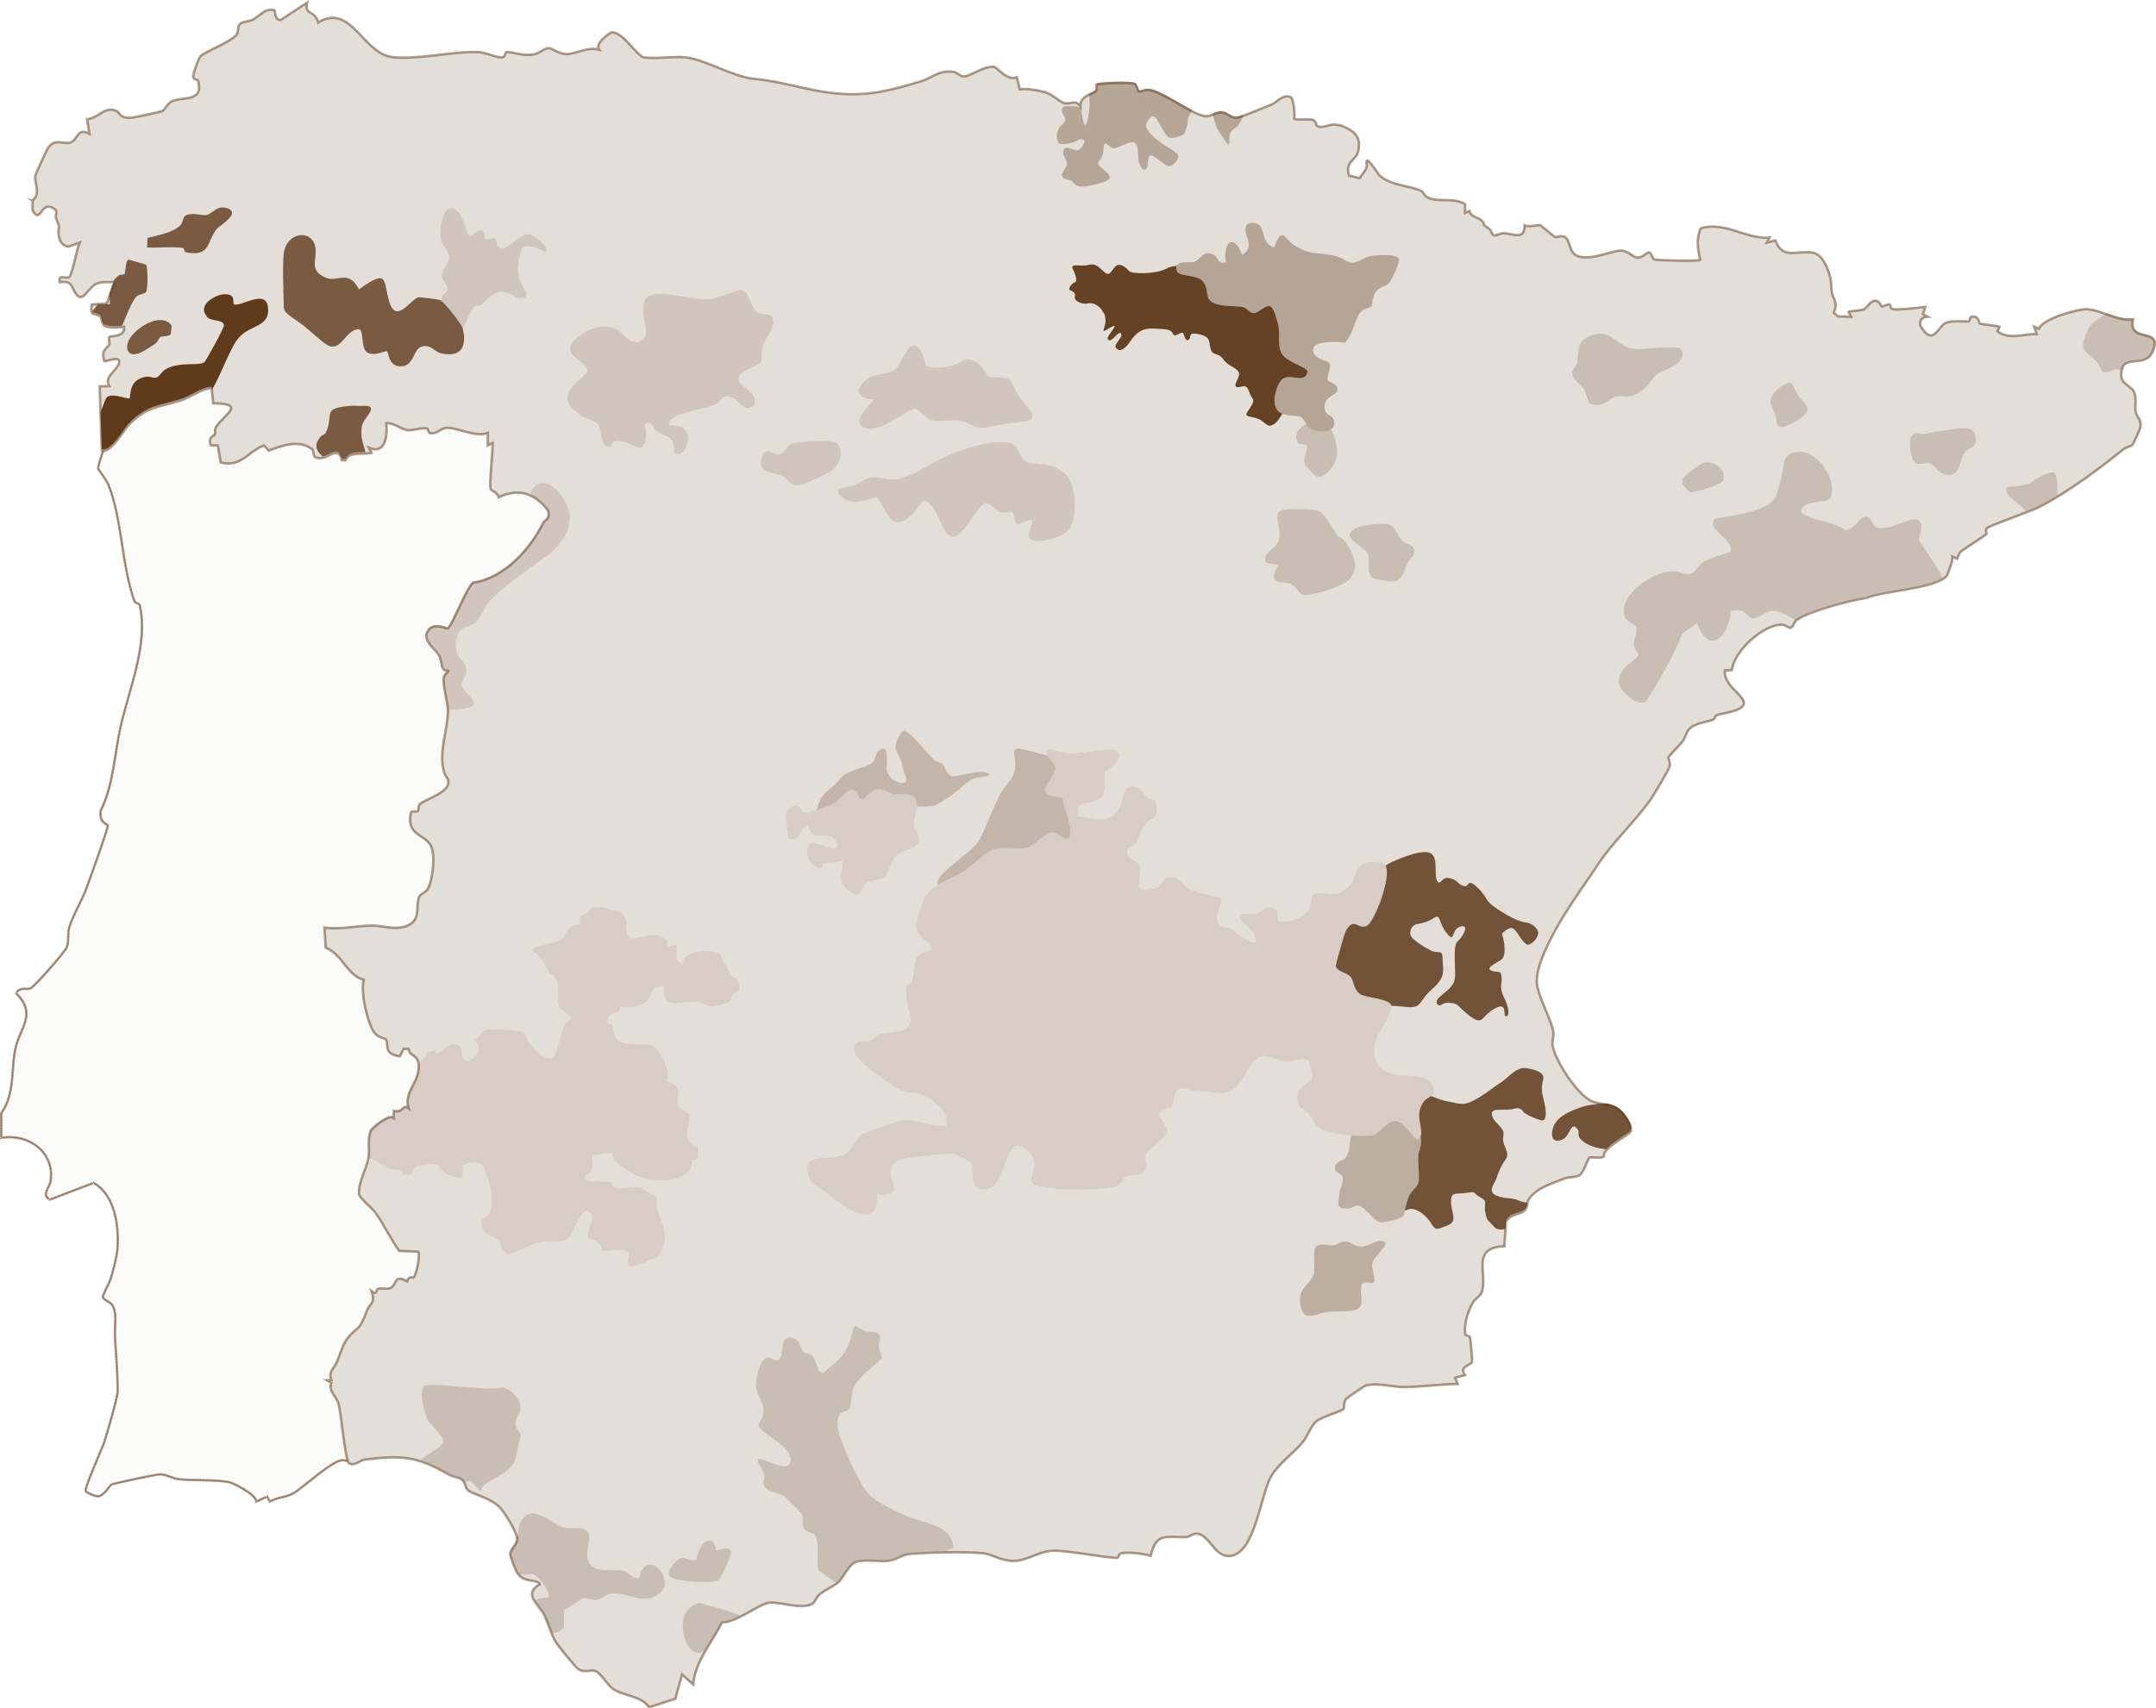 <?xml version="1.0" encoding="UTF-8"?> <svg xmlns="http://www.w3.org/2000/svg" id="Layer_1" data-name="Layer 1" viewBox="0 0 870.32 689.6"><defs><style> .cls-1, .cls-2, .cls-3, .cls-4, .cls-5, .cls-6, .cls-7, .cls-8, .cls-9 { isolation: isolate; } .cls-1, .cls-4 { opacity: .5; } .cls-2 { fill: #5e3a1b; } .cls-2, .cls-10 { opacity: .15; } .cls-4, .cls-11, .cls-12, .cls-13, .cls-14 { fill: none; stroke-miterlimit: 10; } .cls-4, .cls-13 { stroke: #5e3a1b; } .cls-11, .cls-12, .cls-14 { stroke: #5f3b1c; stroke-width: .25px; } .cls-5 { opacity: .8; } .cls-5, .cls-6, .cls-7, .cls-8, .cls-9, .cls-15 { fill: #5f3b1c; } .cls-6, .cls-16 { opacity: .95; } .cls-7, .cls-17 { opacity: .35; } .cls-8 { opacity: .1; } .cls-9 { opacity: .02; } .cls-18 { opacity: .85; } .cls-19 { opacity: .2; } .cls-20 { opacity: .25; } .cls-12 { stroke-dasharray: .23 .23; } .cls-14 { stroke-dasharray: .25 .25; } .cls-21 { mix-blend-mode: darken; opacity: .3; } </style></defs><g class="cls-3"><g id="Layer_3" data-name="Layer 3"><path class="cls-9" d="M861.08,128.97c-6.16.87-12.74-3.76-18.46-4.09-3.88-.23-17.87,3.78-19.62,7.88l-1.82-.84,1,2.99c-5.42-.17-11.15,2.47-15.83-1.15l.85-1.83c-.32-.23-7.23-.96-7.81-1.29-.85-.49-.33-3.28-3.7-2.74-.47.08-.34,1.8-.95,1.86-1.99.2-7.25-.49-9.56.78-2.96,1.62-5.01,9.67-10,.83-.38-2.26.95-3.35,3.03-3.47l-1.92-1.04.92-2.93c-3.12.28-10.75,1.48-13.5.78-.62-.16-.4-1.8-1.08-1.86l-2.95.97c-2.88-5.62-5.63.3-7.22,1.07-1.17.56-5.86.7-6.21,1.04l1.01,1.98-5.35-.14-1.59-1.48c1.75-4.13-.37-5.76-.79-8.12-.37-2.11-.16-4.27-.71-6.28-1.01-3.68-3.08-9.24-7.11-9.87-6.52-1.01-12.14,2.98-14.99-4.95l-3.44.9,1.02-1.98c-9.6.61-18.14-6.75-27.75-3.77-1.92,4.38-1.12,8.29-.23,12.74-.68.63-17.63.16-18.48-.19-.98-.39-1.07-2.57-2.01-2.82-1.11-.29-2.61,2.27-4.9,2.06-1.79-.17-3.19-2.32-5.89-2.77-3.34-.55-10.95,3.58-16.98,2.51-5-.89-3.84-6.24-6.14-7.9-1.8-1.29-3.29.42-4.54-.34-.34-.21-5.06-4.41-5.67-4.53-1.32-.24-4.34.86-6.25.04-.04,6.13-4.49,3.27-8.49,3.17-1.28-.03-2.91,1.01-3.91.85-.81-.13-.86-1.84-1.74-2.49-4.09-2.99-1.23-1.19-2.8-3.1-1.58-1.93-4.82-1.56-5.29-4.26l-1.8.79.05-3.49c-4.38-2.83-10.33-.8-14.58-2.49-2.25-.9-2.08-2.44-3.26-2.96-4.97-2.21-12.31-2.09-16.88-6.34-.29-.27-6-9.49-5.04-4.16.31,1.74-1.8,3.65-2.86,5.42l-4.3-1.07c-1.7-5.55,2.87-6.21,3.69-9.58.99-4.07.1-6.92-3.51-9.01-7.22-4.18-8.83-.33-12.57-1.19-1.01-.23-.81-2.18-2.12-2.69-1.05-.41-5.92.09-7.56-.39.26-1.61-.16-8.52-1.62-8.89-3.35-1.04-5.29,2.19-7.64,3.13-2.23.89-12.34,5.06-13.62,5.25-2.54.36-3.98-1.73-6.08-2.08-2.25-.37-4.55,1.55-6.51,1.51-5.05-.11-15.99-8.92-22.45-10.49-2.06-.5-4.44.81-4.86.52-.34-.24-.57-2.26-1.52-3-1.15-.9-14.95-.34-15.51.21-.3.29.17,1.91-.29,2.57-.89,1.27-6.43,1.66-6.27,6.27-1.78-3.03-4.04-.71-6.51-1.39-1.8-.49-4.44-3.23-6.95-4.13-2.58-.92-8.28-1.88-10.98-1.46l-1.19-4.85c-3.96,1.67-7.99-4.2-9.31-4.24-4.62-.16-9.16,3.86-12.19,3.88-1.4.01-2.45-1.54-3.88-1.76-6.15-.95-8.65,2.38-13.17,3.72-11.7,3.46-20.13,5.93-32.56,5.08-12.46-.85-22.72-4.91-34.88-6.04-8.82-.82-20.05-8.04-28.24-8.72-4.91-.41-12.62.86-16.74-.07-1.34-.3-6.58-6.76-8.19-7.97-1.24-.93-2.47-1.87-4.08-2.05-.9-.1-7.35,4.61-5.43,7.01-4.44-1.18-9.04,1.58-12.71,1.8-3.39.21-5.92-2.41-7.74-2.4-1.42,0-3.74,2.18-6.05,2.56-4.36.72-8.06-1.06-10.86-.96-.68.02-.11,2.1-2.01,2.12-2.79.03-6.04-2.09-10.04-2.16-10.16-.18-24.19,3.2-33.97,2.07-11.97-1.38-16.67-22.08-29.97-14-1.39-5.19-5.65-2.69-4.48-7.97l-10.58,6.92c-2.07.45-2.33-2.56-2.5-3.82-4-1.12-5.84,2.14-8.62,3.66-1.49.82-4.32.84-5.29,1.71-1.38,1.22-.42,3.3-1.62,4.61-2.76,3-11.91,6.4-14.3,8.42-.88.74-2.96,6.81-3.05,8.08-.13,1.79,1.77,1.15,2.01,2.06,2.1,8.1-5.23,6.41-9.94,7.88-2.55.79-3.46,3.89-4.66,4.26-1.71.53-9.4,2.18-11.5,2.51-5.65.88-5.22-1.92-7.08-2.66-4.75-1.91-7.13,3.07-11.66,3.4l.91,5.9c-5.12-2.84-4.48,2.69-7.93,3.59-2.85.74-6.69-2.43-9.49,3.45-.58,1.21-4.25,9.17-4.37,9.7-.66,2.9,2.5,7.22-1.17,10.23v3.99c3.6,5.97,3.06-4.83,9.05-.48,1.15.83,0,2.44.4,3.48,2.14,5.56.84,2.29,1.02,6.04.13,2.65,1.11,5.19,4,5.56l4.5-1.62c-1.04,2.41-2.95,12.83-4.15,13.82-1.2,1-4.7-1.38-3.85,2.15,5.02-.6,4.47,1.43,6.24,4.25,3.19,5.07,5.15-2.47,8.79-3.7,2.39-.81,4.5-.64,6.94-.54l-2.92,8.55-6.07.43c-1.19,5.44,2.01,3.21,3.47,4.99.69.84.49,2.79,1.5,3.51,1.54,1.11,6,.93,8.01.48.8,4.18-5.6,3.73-5.91,4.07-.43.47.26,2.4-.11,3.13-.88,1.71-3.37,2.07-1.95,6.77.19.25,6.7-2.44,6,.51-.8,3.39-6.33,5.57-4,9.47l-3.87.13.85,25.39c-.85,4.08-1.52,7.57-1.49,7.74.07.39,3.45,4.78,4.25,6.77,5.49,13.78,5.16,31.75,10.32,46.59.42,1.21,2.08,1.06,2.27,1.93,3.53,15.81-4.36,33.9-7.74,48.99-2.51,11.2-2.81,23.3-8.04,33.99-.69,5.1,2.81,5.29,2.87,5.87.14,1.29-7.13,21.31-8.3,24.58-1.94,5.44-5.73,11.59-7.27,16.7-.81,2.66.03,5.39-1,7.99-.67,1.7-12.77,15.64-14.52,16.49-1.5.74-4.52-.7-5.91,2.02,8.17,8.07,2.1,13.42.04,21.04-2.37,8.76-.12,19.06-6.05,27.41v9.99c10.93-1.99,21.69,5.77,19.93,17.42-.42,2.78-3.75,5.26-.46,7.52l17.84-6.81c8.57,5.03,10.19,17.04,9.62,26.3-.22,3.57-1.69,8.74-2.7,12.28-.54,1.9-3.42,6.74-3.21,7.62.27,1.11,2.92,1.8,3.83,3.19,2.06,3.18.81,9.08,1.05,12.94.41,6.79,1.14,14.6,1.08,21.87-.02,2.49-4.36,17.32-5.45,20.61-1,3.03-8.13,18.51-7.42,19.74.27.47,3.96,2.22,5.09,2.02,2.61-.48,4.6-4.56,5.5-4.83,2.26-.68,18.23-4.16,19.72-4.04,2.63.21,4.72,1.68,7.08,1.95,5.94.67,15.34.09,20.69,1.28,1.94.43,10.98,5.16,10.72,7.78l4.47-2.05,1.02,2.09c3.4-2.05,6.8-1.56,10.23-3.82,3.81-2.51,14.89-12.56,18.85-12.91.77-.07,1.59.13,2.46.34h0c.16.44.31.75.47.87,2.33,1.32,4.27-1.25,6.61-1.52,15.04-1.78,20.83-1.3,33.73,6.12,1.51.87,3.87,1,5.1,1.9,1.74,1.27,1.44,3.57,2.58,4.41,2.43,1.79,8.36,2.85,12.46,6.52,2.14,1.92,7.01,10.12,7.38,12.7.39,2.79-2.8,4.12-2.79,6.74,0,.72,2.21,6.39,2.71,7.21,2.72,4.5,8.24,2.49,9.2,4.78-6.96,3.95-.3,8.17,1.74,12.24,1.74,3.46,2.84,7.96,4.8,11.18.83,1.36,8.1,10.37,9.1,10.91,3.18,1.72,4.92-.21,7.07.8,2.05.97,4.88,5.81,6.89,7.14,4.45,2.94,11.04,2.7,14.36,7.15h1l9.77-3.2,2.73-9.78,4.47,3.99c.97-9.55,7.52-16.78,11.66-25.04,5.62.16,14.75-7.27,18.89-7.9,4.26-.65,12.74,2.85,17.41.51,1.25-.62,1.83-2.9,3.08-3.91,2.24-1.8,6.03-3.52,7.58-4.91,2.25-2.01,4.24-7.76,7.98-8.45,4.16-.77,8.68.31,12.74-.29,2.58-.38,5.46-2.52,8.34-2.73,7.84-.57,21.97-1.01,29.58-.19,3.62.39,6.89,3.08,12.08,3.06,5.68-.02,9.75-3.85,15.96-4.12,5.29-.23,24,3.31,25.99,2.84.65-.15.09-1.63,1.93-1.87,3.61-.47,7.96.19,11.5,1.06,2.07-9.7,6.88-7.31,14.19-7.51,1.24-.03,2.82-1.46,4.38-1.4,5.41.2,7.41,10.9,14.73,8.75,8.79-2.57,11.15-23.74,14.88-31.11,2.8-5.53,9.28-9.89,13.24-14.69,2.09-2.53,3.09-6.39,5.59-8.42,1.97-1.6,10.29-4.17,10.73-4.75.58-.76-.1-2.67,1.21-4.27.29-.36,7.26-5.15,7.71-5.28,4.79-1.38,11.31.67,15.77.58,6.8-.12,14.54-1.14,21.49-1.28l-1.01-2.5,3.95-1.07c-2.6-3.74,2.42-3.69,2.88-5.52.12-.47-.69-9.04-.85-9.73-.17-.75-1.86-.57-1.95-1.29-.5-4.29.99-8.98,3.1-12.72.93-1.65,3.17-2.74,3.65-4.34,2.3-7.66-4.51-17.92,9.06-18.41l.65-9.83c1.8-3.76,6.39-2.46,8.09-5.36.6-1.03.37-2.55.97-3.52,3.02-4.82,8.99-6.42,14.41-8.59,1.88-.75,4.81-.47,6.33-1.42,1.25-.78,3.45-6.66,3.74-6.93.78-.73,4.56.49,6-.62-.66-3.63,10.27-8.55,10.81-10.14.87-2.57-2.96-7.47-4.93-8.84-3.59-2.5-7.99-1.84-11.36-3.64-5.61-2.99-13.95-15.73-15.18-21.86-.45-2.27.57-3.75.19-6-.85-5.11-6.2-14.11-6.58-19.56-.33-4.86,2.34-11.06,4.4-15.42,5.74-12.1,13.12-21.61,20.44-32.7,5.77-8.75,14.67-16.94,21.04-25.92,1.15-1.62,7.28-11.97,7.65-13.21.5-1.73-.61-3.69-.46-3.89,1.22-1.66,4.54-4.81,5.87-6.58,1.01-1.34,1.17-3.26,2.38-4.6,2.56-2.83,6.78-2.78,9.77-4.02.81-.34.81-1.47,1.59-1.79,2.58-1.05,13.63-1.77,10.25-6.62-2.3-3.31-7.48-6.4-7.05-11.45l2.81-.13c.85-7.63,12.73-18.57,20.32-18.33,1.11.04,2.62,1.35,3.38,1.28.92-.08,1.41-2.46,2.52-3.23,5.12-3.53,21.65-7.99,28.12-8.83,7.23-3.08,27.9-3.69,32.4-8.94.28-.32,2.69-6.61,2.34-7.77l1.84.87c.47-1.01.74-2.17,1.61-2.97.99-.9,9.56-6.23,10.3-7.05.19-.21-.7-1.53.16-2.34,1.15-1.09,18.11-6.98,21.37-8.67,11-5.72,24.04-15.31,33.72-23.19,1.1-.9,3.03-1.14,3.67-1.81.25-.26,2.91-6.1,3.02-6.54.92-3.84-1.3-4.26-1.73-6.75-.42-2.42.37-4.94-.48-7.51-1.09-3.32-5.77-3.19-5.36-8.16.74-8.95,10.87-.27,13.35-10.73,1.69-7.15-10.66-1.66-8.6-10.94h-.01Z"></path><g class="cls-16"><g><path class="cls-11" d="M140.44,589.96s-.08-.02-.12-.03"></path><path class="cls-14" d="M140.07,589.87c-.74-.17-1.43-.32-2.09-.26-3.97.35-15.04,10.4-18.85,12.91-3.36,2.22-6.69,1.79-10.02,3.69"></path><path class="cls-11" d="M109,606.28s-.07.04-.11.06l-.05-.11"></path><line class="cls-12" x1="108.74" y1="606.03" x2="107.98" y2="604.47"></line><polyline class="cls-11" points="107.93 604.37 107.88 604.26 107.77 604.31"></polyline><line class="cls-14" x1="107.54" y1="604.41" x2="103.64" y2="606.2"></line><path class="cls-11" d="M103.53,606.25l-.11.05v-.12"></path><path class="cls-14" d="M103.39,605.94c-.52-2.67-8.84-7-10.7-7.42-5.35-1.2-14.75-.61-20.69-1.28-2.36-.27-4.45-1.74-7.08-1.95-1.49-.12-17.45,3.36-19.72,4.04-.9.27-2.89,4.36-5.5,4.83-1.13.21-4.82-1.55-5.09-2.02-.71-1.22,6.42-16.7,7.42-19.74,1.09-3.29,5.43-18.12,5.45-20.61.06-7.26-.67-15.08-1.08-21.87-.23-3.86,1.01-9.76-1.05-12.94-.9-1.39-3.55-2.09-3.83-3.19-.21-.87,2.66-5.72,3.21-7.62,1.01-3.54,2.48-8.72,2.7-12.28.57-9.18-1.02-21.05-9.39-26.16"></path><path class="cls-11" d="M37.93,477.67s-.07-.04-.11-.06l-.12.04"></path><line class="cls-14" x1="37.47" y1="477.74" x2="20.21" y2="484.33"></line><path class="cls-11" d="M20.09,484.37l-.12.04s-.07-.05-.1-.07"></path><path class="cls-14" d="M19.67,484.19c-2.77-2.2.36-4.61.76-7.3,1.74-11.57-8.84-19.29-19.69-17.47"></path><path class="cls-11" d="M.63,459.45s-.08.01-.12.02v-.12"></path><path class="cls-14" d="M.5,459.1v-9.61c5.93-8.35,3.68-18.65,6.05-27.41,2.05-7.56,8.04-12.89.14-20.86"></path><path class="cls-11" d="M6.61,401.12s-.06-.06-.09-.09c.02-.04.04-.07.06-.11"></path><path class="cls-14" d="M6.7,400.71c1.45-2.27,4.28-.99,5.72-1.69,1.75-.86,13.85-14.79,14.52-16.49,1.02-2.61.19-5.33,1-7.99,1.54-5.1,5.33-11.26,7.27-16.7,1.17-3.27,8.43-23.29,8.3-24.58-.06-.58-3.56-.77-2.87-5.87,5.23-10.68,5.53-22.79,8.04-33.99,3.38-15.08,11.27-33.18,7.74-48.99-.19-.87-1.85-.72-2.27-1.93-5.17-14.84-4.83-32.81-10.32-46.59-.79-1.99-4.18-6.37-4.25-6.77-.07-.37.99-4.18,1.99-6.89"></path><path class="cls-11" d="M41.61,182.12s.03-.08.04-.12"></path></g></g><path class="cls-2" d="M13.12,80.99c3.66-3.01.5-7.33,1.17-10.23.12-.53,3.8-8.49,4.37-9.7,2.8-5.88,6.64-2.71,9.49-3.45,3.46-.9,2.81-6.43,7.93-3.59l-.91-5.9c4.53-.34,6.91-5.31,11.66-3.4,1.86.75,1.43,3.54,7.08,2.66,2.1-.33,9.79-1.98,11.5-2.51,1.19-.37,2.11-3.46,4.66-4.26,4.71-1.47,12.04.23,9.94-7.88-.24-.91-2.14-.27-2.01-2.06.09-1.27,2.17-7.34,3.05-8.08,2.4-2.01,11.55-5.42,14.3-8.42,1.21-1.31.24-3.39,1.62-4.61.98-.86,3.8-.89,5.29-1.71,2.78-1.52,4.63-4.78,8.62-3.66.17,1.26.43,4.27,2.5,3.82l10.58-6.92c-1.16,5.28,3.1,2.78,4.49,7.97,13.3-8.08,18,12.61,29.97,14,9.78,1.13,23.82-2.25,33.97-2.07,4,.07,7.25,2.19,10.04,2.16,1.89-.02,1.32-2.1,2.01-2.12,2.8-.1,6.5,1.68,10.86.96,2.3-.38,4.63-2.55,6.05-2.56,1.82,0,4.35,2.61,7.74,2.4,3.67-.23,8.27-2.98,12.71-1.8-1.91-2.39,4.54-7.1,5.43-7.01,1.61.17,2.85,1.11,4.08,2.05,1.61,1.21,6.85,7.67,8.19,7.97,4.12.93,11.83-.34,16.74.07,8.19.68,19.43,7.9,28.24,8.72,12.16,1.12,22.42,5.18,34.88,6.04,12.44.85,20.86-1.62,32.56-5.08,4.52-1.34,7.02-4.68,13.17-3.72,1.43.22,2.48,1.77,3.88,1.76,3.03-.02,7.57-4.04,12.19-3.88,1.31.05,5.34,5.92,9.31,4.24l1.19,4.85c2.71-.42,8.4.54,10.98,1.46s5.15,3.64,6.95,4.13c2.48.67,4.73-1.64,6.51,1.39-.15-4.62,5.39-5,6.27-6.27.46-.66,0-2.28.29-2.57.56-.55,14.36-1.11,15.51-.21.95.74,1.18,2.76,1.52,3,.42.29,2.81-1.02,4.86-.52,6.46,1.57,17.4,10.37,22.45,10.49,1.95.04,4.26-1.88,6.51-1.51,2.1.35,3.54,2.45,6.08,2.08,1.28-.18,11.39-4.36,13.62-5.25,2.35-.94,4.29-4.17,7.64-3.13,1.45.38,1.87,7.28,1.62,8.89,1.64.49,6.51,0,7.56.39,1.31.51,1.11,2.46,2.12,2.69,3.74.86,5.35-2.98,12.57,1.19,3.61,2.09,4.5,4.94,3.51,9.01-.82,3.37-5.39,4.03-3.69,9.58l4.3,1.07c1.06-1.76,3.18-3.68,2.86-5.42-.96-5.33,4.75,3.89,5.04,4.16,4.56,4.26,11.91,4.14,16.88,6.34,1.18.52,1.01,2.07,3.26,2.96,4.24,1.69,10.2-.34,14.58,2.49l-.05,3.49,1.8-.79c.48,2.7,3.71,2.32,5.29,4.26s-1.29.11,2.8,3.1c.88.65.93,2.36,1.74,2.49,1,.16,2.63-.88,3.91-.85,4,.1,8.45,2.96,8.49-3.17,1.91.81,4.92-.29,6.25-.04.6.11,5.32,4.32,5.67,4.53,1.24.76,2.73-.95,4.54.34,2.3,1.65,1.14,7,6.14,7.9,6.03,1.07,13.64-3.06,16.98-2.51,2.7.45,4.1,2.6,5.89,2.77,2.28.22,3.79-2.35,4.9-2.06.94.25,1.03,2.42,2.01,2.82.86.35,17.81.82,18.48.19-.89-4.45-1.69-8.36.23-12.74,9.61-2.99,18.14,4.37,27.75,3.77l-1.02,1.98,3.44-.9c2.85,7.93,8.47,3.94,14.99,4.95,4.04.63,6.1,6.19,7.11,9.87.55,2.01.34,4.17.71,6.28.42,2.36,2.54,3.99.79,8.12l1.59,1.48,5.35.14-1.01-1.98c.36-.35,5.04-.48,6.21-1.04,1.6-.76,4.34-6.69,7.22-1.07l2.95-.97c.68.06.46,1.7,1.08,1.86,2.75.71,10.38-.49,13.5-.78l-.92,2.93,1.92,1.04c-2.08.12-3.42,1.21-3.03,3.47,5,8.84,7.05.79,10-.83,2.31-1.27,7.57-.58,9.56-.78.61-.06.48-1.79.95-1.86,3.37-.54,2.84,2.25,3.7,2.74.58.33,7.49,1.06,7.81,1.29l-.85,1.83c4.68,3.62,10.41.98,15.83,1.15l-1-2.99,1.82.84c1.75-4.1,15.74-8.1,19.62-7.88,5.72.33,12.3,4.96,18.46,4.09-2.06,9.28,10.29,3.79,8.6,10.94-2.48,10.46-12.61,1.78-13.35,10.73-.41,4.97,4.27,4.84,5.36,8.16.84,2.58.06,5.09.48,7.51s2.65,2.91,1.73,6.75c-.1.43-2.77,6.28-3.02,6.54-.63.67-2.56.91-3.67,1.81-9.69,7.89-22.72,17.48-33.72,23.19-3.26,1.69-20.22,7.58-21.37,8.67-.86.82.03,2.13-.16,2.34-.74.82-9.31,6.15-10.3,7.05-.87.79-1.14,1.96-1.61,2.97l-1.84-.87c.36,1.16-2.06,7.45-2.34,7.77-4.5,5.25-25.18,5.86-32.4,8.94-6.48.84-23,5.3-28.12,8.83-1.12.77-1.6,3.15-2.52,3.23-.77.07-2.27-1.25-3.38-1.28-7.58-.24-19.47,10.71-20.32,18.33l-2.81.13c-.44,5.05,4.74,8.13,7.05,11.45,3.37,4.85-7.67,5.57-10.25,6.62-.79.32-.78,1.46-1.59,1.79-2.98,1.23-7.2,1.18-9.77,4.02-1.21,1.34-1.37,3.26-2.38,4.6-1.34,1.77-4.65,4.92-5.87,6.58-.15.2.97,2.15.46,3.89-.36,1.24-6.5,11.59-7.65,13.21-6.36,8.98-15.27,17.17-21.04,25.92-7.32,11.09-14.7,20.6-20.44,32.7-2.07,4.36-4.74,10.56-4.4,15.42.38,5.46,5.73,14.46,6.58,19.56.37,2.25-.65,3.73-.19,6,1.23,6.14,9.57,18.87,15.18,21.86,3.38,1.8,7.77,1.13,11.36,3.64,1.97,1.37,5.8,6.27,4.93,8.84-.54,1.6-11.47,6.51-10.81,10.14-1.45,1.12-5.22-.11-6,.62-.29.28-2.49,6.15-3.74,6.93-1.52.95-4.45.67-6.33,1.42-5.41,2.17-11.39,3.77-14.41,8.59-.61.97-.37,2.49-.97,3.52-1.71,2.9-6.3,1.61-8.09,5.36l-.65,9.83c-13.57.49-6.76,10.75-9.06,18.41-.48,1.6-2.72,2.69-3.65,4.34-2.1,3.74-3.6,8.43-3.1,12.72.08.72,1.77.54,1.95,1.29.16.69.97,9.26.85,9.73-.46,1.83-5.48,1.78-2.88,5.52l-3.95,1.07,1.01,2.5c-6.96.14-14.69,1.16-21.49,1.28-4.46.08-10.97-1.96-15.77-.58-.45.13-7.42,4.92-7.71,5.28-1.31,1.61-.63,3.52-1.21,4.27-.45.58-8.76,3.15-10.73,4.75-2.5,2.02-3.5,5.88-5.59,8.42-3.96,4.8-10.44,9.16-13.24,14.69-3.73,7.37-6.1,28.53-14.88,31.11-7.32,2.14-9.32-8.55-14.73-8.75-1.57-.06-3.14,1.37-4.38,1.4-7.3.2-12.12-2.19-14.19,7.51-3.54-.87-7.89-1.53-11.5-1.06-1.84.24-1.28,1.72-1.93,1.87-2,.47-20.7-3.07-25.99-2.84-6.21.27-10.28,4.1-15.96,4.12-5.19.02-8.46-2.67-12.08-3.06-7.61-.83-21.74-.38-29.58.19-2.89.21-5.76,2.36-8.34,2.73-4.07.59-8.59-.48-12.74.29-3.74.69-5.73,6.44-7.98,8.45-1.55,1.39-5.35,3.1-7.58,4.91-1.25,1.01-1.84,3.28-3.08,3.91-4.67,2.33-13.16-1.16-17.41-.51s-13.28,8.06-18.89,7.9c-4.14,8.26-10.69,15.49-11.66,25.04l-4.47-3.99-2.73,9.78-9.77,3.2h-1c-3.32-4.46-9.92-4.21-14.36-7.15-2-1.33-4.84-6.17-6.89-7.14-2.15-1.02-3.89.92-7.07-.8-1-.54-8.27-9.55-9.1-10.91-1.96-3.22-3.06-7.72-4.8-11.18-2.04-4.07-8.7-8.29-1.74-12.24-.96-2.29-6.48-.28-9.2-4.78-.5-.83-2.71-6.5-2.71-7.21,0-2.62,3.18-3.95,2.79-6.74-.36-2.58-5.23-10.78-7.38-12.7-4.1-3.67-10.03-4.73-12.46-6.52-1.14-.84-.84-3.14-2.58-4.41-1.22-.9-3.59-1.03-5.1-1.9-12.89-7.42-18.68-7.9-33.73-6.12-2.34.28-4.28,2.84-6.61,1.52-1.55-1.19-3.18-20.04-4.17-23.8-.89-3.39-4.28-5.22-2.97-8.61l-1.77-1.1,1.78-.13c-1.4-3.2,1.13-4.64,2.26-7.32s2.55-7.5,4.31-9.58c4.91-5.79,4.32-2.13,7.85-11.22,1.05-2.69,3.53-2.87,1.78-7.72,2.46,1.88,1.69-.7,2.67-.96,1.36-.36,3.12.23,4.62-.21,3.11-.9,1.45-6.07,7.11-2.79.58-2.44,2.24-1.29,2.58-1.59,1.26-1.1,2.74-9.43,1.92-10.37l-7.72-.37c-3.6-4.94-6.12-10.66-9.75-15.64-.93-1.27-6.5-5.95-6.52-7.46-.1-4.95,3.11-10.07,3.84-14.27.62-3.56-.46-7.77.9-11.01.47-1.13,7.32-6.97,9.27-5.28l.14-2.82c3.78.93,3.6-2.88,5.9-1.11-2.05-6.71,4.55-10.37,4.09-17.49-.28-4.4-3.64-3.11-4.1-6.46h-1.96l-1.54,2.99c-6.87-1.02-4.26-4.6-5.63-6.84-.29-.48-3.21-.63-4.72-2.77-2.7-3.82-5.67-16.46-4.21-21.25-6.82-1.85-8.46-10.12-15.38-13.03l-.49-8.03c6.18.77,12.76-.69,18.61-.86,5.07-.15,10.51,2.36,15.64-.35,4.54-2.4,2.58-7.64,3.89-11.09.6-1.58,2.85-1.67,3.92-4.07,1.64-3.69,2.89-13.47.76-17-2.69-4.47-9.9-4.09-7.94-13.03.22-1,2.2-.16,2.85-.75.48-.44-.1-1.96.86-2.85,1.91-1.77,11.16-4.34,11.42-8.47.14-1.68-1.24-2.74-1.68-4.19-2.45-8.1,1.34-16.34,1.5-24.82.07-3.43-2.26-10.32-1.63-13.76.2-1.1,2.06-2.02,1.72-2.6-.05-.09-1.44.23-2.02-.67-.88-1.37-.62-3.68-1.56-5.25-2.21-3.69-7.94-6.83-3.72-11.15,2.96-1.95,6.65.38,7.19,0,1.95-1.36,7.12-15.61,10.14-18.38,12.5-1.69,23.24-13.69,28.37-24.21.47-.95,3.03-1.48,1.88-5.03-5.2-6.87-11.84-9.1-19.83-5.29-.36-1.75-2.94-2.66-3.26-3.18-.7-1.15.86-15.67.8-18.74l-1.98,1.01v-5.01c-4.95,1.82-12.72-2.3-16.48-2.11-2.51.12-4.15,2.68-6.88,2.15-.68-.13-.58-1.65-1.1-1.81-1.93-.6-6.35.92-7.99.63-2.55-.45-5.48-3.01-8.5-2.85.48,5.2-.43,12.74-7,9.99l1.01,1.98c-3.48.93-9.06-.75-10.5,3.02l-1.48-.03c-1.21-5.62-5.14-1.42-7.57-.98-5.21.94-3.25-2.51-4.42-3.43-5.14-4.03-12.03-1.57-17.51.55l-1.93-2.11c-6.72,2.64-8.98,8.88-17.45,6.91l-1.19-6.83-2.8-.15c-1.37-3.46,1.4-3.78,1.68-4.43.23-.53-.5-1.7.74-3.42,3.42-4.73,11.75-9.02-1.49-9.07l-.57-6.04c-2.96-.47-8.85,3.68-12.2,4.77-9.24,3-14.16,2.36-21.65,10.31-1.28,1.36-7.27,11.65-10.53,9.94l-.87-25.83,3.87-.13c-2.33-3.9,3.2-6.08,4-9.47.7-2.95-5.81-.26-6-.51-1.42-4.7,1.07-5.06,1.95-6.77.37-.73-.32-2.66.11-3.13.31-.35,6.71.1,5.91-4.07-2.02.45-6.47.62-8.01-.48-1.01-.73-.81-2.67-1.5-3.51-1.46-1.78-4.66.45-3.47-4.99l6.07-.43,2.92-8.55c-2.44-.1-4.55-.27-6.94.54-3.64,1.23-5.61,8.77-8.79,3.7-1.77-2.82-1.22-4.85-6.24-4.25-.85-3.52,2.64-1.15,3.85-2.15s3.1-11.41,4.15-13.82l-4.5,1.62c-2.89-.37-3.87-2.91-4-5.56-.18-3.75,1.12-.48-1.02-6.04-.4-1.04.74-2.65-.4-3.48-5.99-4.35-5.44,6.45-9.05.48v-3.99l-.03-.02Z"></path><path class="cls-4" d="M13.12,80.99c3.66-3.01.5-7.33,1.17-10.23.12-.53,3.8-8.49,4.37-9.7,2.8-5.88,6.64-2.71,9.49-3.45,3.46-.9,2.81-6.43,7.93-3.59l-.91-5.9c4.53-.34,6.91-5.31,11.66-3.4,1.86.75,1.43,3.54,7.08,2.66,2.1-.33,9.79-1.98,11.5-2.51,1.19-.37,2.11-3.46,4.66-4.26,4.71-1.47,12.04.23,9.94-7.88-.24-.91-2.14-.27-2.01-2.06.09-1.27,2.17-7.34,3.05-8.08,2.4-2.01,11.55-5.42,14.3-8.42,1.21-1.31.24-3.39,1.62-4.61.98-.86,3.8-.89,5.29-1.71,2.78-1.52,4.63-4.78,8.62-3.66.17,1.26.43,4.27,2.5,3.82l10.58-6.92c-1.16,5.28,3.1,2.78,4.49,7.97,13.3-8.08,18,12.61,29.97,14,9.78,1.13,23.82-2.25,33.97-2.07,4,.07,7.25,2.19,10.04,2.16,1.89-.02,1.32-2.1,2.01-2.12,2.8-.1,6.5,1.68,10.86.96,2.3-.38,4.63-2.55,6.05-2.56,1.82,0,4.35,2.61,7.74,2.4,3.67-.23,8.27-2.98,12.71-1.8-1.91-2.39,4.54-7.1,5.43-7.01,1.61.17,2.85,1.11,4.08,2.05,1.61,1.21,6.85,7.67,8.19,7.97,4.12.93,11.83-.34,16.74.07,8.19.68,19.43,7.9,28.24,8.72,12.16,1.12,22.42,5.18,34.88,6.04,12.44.85,20.86-1.62,32.56-5.08,4.52-1.34,7.02-4.68,13.17-3.72,1.43.22,2.48,1.77,3.88,1.76,3.03-.02,7.57-4.04,12.19-3.88,1.31.05,5.34,5.92,9.31,4.24l1.19,4.85c2.71-.42,8.4.54,10.98,1.46s5.15,3.64,6.95,4.13c2.48.67,4.73-1.64,6.51,1.39-.15-4.62,5.39-5,6.27-6.27.46-.66,0-2.28.29-2.57.56-.55,14.36-1.11,15.51-.21.95.74,1.18,2.76,1.52,3,.42.29,2.81-1.02,4.86-.52,6.46,1.57,17.4,10.37,22.45,10.49,1.95.04,4.26-1.88,6.51-1.51,2.1.35,3.54,2.45,6.08,2.08,1.28-.18,11.39-4.36,13.62-5.25,2.35-.94,4.29-4.17,7.64-3.13,1.45.38,1.87,7.28,1.62,8.89,1.64.49,6.51,0,7.56.39,1.31.51,1.11,2.46,2.12,2.69,3.74.86,5.35-2.98,12.57,1.19,3.61,2.09,4.5,4.94,3.51,9.01-.82,3.37-5.39,4.03-3.69,9.58l4.3,1.07c1.06-1.76,3.18-3.68,2.86-5.42-.96-5.33,4.75,3.89,5.04,4.16,4.56,4.26,11.91,4.14,16.88,6.34,1.18.52,1.01,2.07,3.26,2.96,4.24,1.69,10.2-.34,14.58,2.49l-.05,3.49,1.8-.79c.48,2.7,3.71,2.32,5.29,4.26s-1.29.11,2.8,3.1c.88.65.93,2.36,1.74,2.49,1,.16,2.63-.88,3.91-.85,4,.1,8.45,2.96,8.49-3.17,1.91.81,4.92-.29,6.25-.04.6.11,5.32,4.32,5.67,4.53,1.24.76,2.73-.95,4.54.34,2.3,1.65,1.14,7,6.14,7.9,6.03,1.07,13.64-3.06,16.98-2.51,2.7.45,4.1,2.6,5.89,2.77,2.28.22,3.79-2.35,4.9-2.06.94.25,1.03,2.42,2.01,2.82.86.35,17.81.82,18.48.19-.89-4.45-1.69-8.36.23-12.74,9.61-2.99,18.14,4.37,27.75,3.77l-1.02,1.98,3.44-.9c2.85,7.93,8.47,3.94,14.99,4.95,4.04.63,6.1,6.19,7.11,9.87.55,2.01.34,4.17.71,6.28.42,2.36,2.54,3.99.79,8.12l1.59,1.48,5.35.14-1.01-1.98c.36-.35,5.04-.48,6.21-1.04,1.6-.76,4.34-6.69,7.22-1.07l2.95-.97c.68.06.46,1.7,1.08,1.86,2.75.71,10.38-.49,13.5-.78l-.92,2.93,1.92,1.04c-2.08.12-3.42,1.21-3.03,3.47,5,8.84,7.05.79,10-.83,2.31-1.27,7.57-.58,9.56-.78.61-.06.48-1.79.95-1.86,3.37-.54,2.84,2.25,3.7,2.74.58.33,7.49,1.06,7.81,1.29l-.85,1.83c4.68,3.62,10.41.98,15.83,1.15l-1-2.99,1.82.84c1.75-4.1,15.74-8.1,19.62-7.88,5.72.33,12.3,4.96,18.46,4.09-2.06,9.28,10.29,3.79,8.6,10.94-2.48,10.46-12.61,1.78-13.35,10.73-.41,4.97,4.27,4.84,5.36,8.16.84,2.58.06,5.09.48,7.51s2.65,2.91,1.73,6.75c-.1.43-2.77,6.28-3.02,6.54-.63.67-2.56.91-3.67,1.81-9.69,7.89-22.72,17.48-33.72,23.19-3.26,1.69-20.22,7.58-21.37,8.67-.86.82.03,2.13-.16,2.34-.74.82-9.31,6.15-10.3,7.05-.87.79-1.14,1.96-1.61,2.97l-1.84-.87c.36,1.16-2.06,7.45-2.34,7.77-4.5,5.25-25.18,5.86-32.4,8.94-6.48.84-23,5.3-28.12,8.83-1.12.77-1.6,3.15-2.52,3.23-.77.07-2.27-1.25-3.38-1.28-7.58-.24-19.47,10.71-20.32,18.33l-2.81.13c-.44,5.05,4.74,8.13,7.05,11.45,3.37,4.85-7.67,5.57-10.25,6.62-.79.32-.78,1.46-1.59,1.79-2.98,1.23-7.2,1.18-9.77,4.02-1.21,1.34-1.37,3.26-2.38,4.6-1.34,1.77-4.65,4.92-5.87,6.58-.15.2.97,2.15.46,3.89-.36,1.24-6.5,11.59-7.65,13.21-6.36,8.98-15.27,17.17-21.04,25.92-7.32,11.09-14.7,20.6-20.44,32.7-2.07,4.36-4.74,10.56-4.4,15.42.38,5.46,5.73,14.46,6.58,19.56.37,2.25-.65,3.73-.19,6,1.23,6.14,9.57,18.87,15.18,21.86,3.38,1.8,7.77,1.13,11.36,3.64,1.97,1.37,5.8,6.27,4.93,8.84-.54,1.6-11.47,6.51-10.81,10.14-1.45,1.12-5.22-.11-6,.62-.29.28-2.49,6.15-3.74,6.93-1.52.95-4.45.67-6.33,1.42-5.41,2.17-11.39,3.77-14.41,8.59-.61.97-.37,2.49-.97,3.52-1.71,2.9-6.3,1.61-8.09,5.36l-.65,9.83c-13.57.49-6.76,10.75-9.06,18.41-.48,1.6-2.72,2.69-3.65,4.34-2.1,3.74-3.6,8.43-3.1,12.72.08.72,1.77.54,1.95,1.29.16.69.97,9.26.85,9.73-.46,1.83-5.48,1.78-2.88,5.52l-3.95,1.07,1.01,2.5c-6.96.14-14.69,1.16-21.49,1.28-4.46.08-10.97-1.96-15.77-.58-.45.13-7.42,4.92-7.71,5.28-1.31,1.61-.63,3.52-1.21,4.27-.45.58-8.76,3.15-10.73,4.75-2.5,2.02-3.5,5.88-5.59,8.42-3.96,4.8-10.44,9.16-13.24,14.69-3.73,7.37-6.1,28.53-14.88,31.11-7.32,2.14-9.32-8.55-14.73-8.75-1.57-.06-3.14,1.37-4.38,1.4-7.3.2-12.12-2.19-14.19,7.51-3.54-.87-7.89-1.53-11.5-1.06-1.84.24-1.28,1.72-1.93,1.87-2,.47-20.7-3.07-25.99-2.84-6.21.27-10.28,4.1-15.96,4.12-5.19.02-8.46-2.67-12.08-3.06-7.61-.83-21.74-.38-29.58.19-2.89.21-5.76,2.36-8.34,2.73-4.07.59-8.59-.48-12.74.29-3.74.69-5.73,6.44-7.98,8.45-1.55,1.39-5.35,3.1-7.58,4.91-1.25,1.01-1.84,3.28-3.08,3.91-4.67,2.33-13.16-1.16-17.41-.51s-13.28,8.06-18.89,7.9c-4.14,8.26-10.69,15.49-11.66,25.04l-4.47-3.99-2.73,9.78-9.77,3.2h-1c-3.32-4.46-9.92-4.21-14.36-7.15-2-1.33-4.84-6.17-6.89-7.14-2.15-1.02-3.89.92-7.07-.8-1-.54-8.27-9.55-9.1-10.91-1.96-3.22-3.06-7.72-4.8-11.18-2.04-4.07-8.7-8.29-1.74-12.24-.96-2.29-6.48-.28-9.2-4.78-.5-.83-2.71-6.5-2.71-7.21,0-2.62,3.18-3.95,2.79-6.74-.36-2.58-5.23-10.78-7.38-12.7-4.1-3.67-10.03-4.73-12.46-6.52-1.14-.84-.84-3.14-2.58-4.41-1.22-.9-3.59-1.03-5.1-1.9-12.89-7.42-18.68-7.9-33.73-6.12-2.34.28-4.28,2.84-6.61,1.52-1.55-1.19-3.18-20.04-4.17-23.8-.89-3.39-4.28-5.22-2.97-8.61l-1.77-1.1,1.78-.13c-1.4-3.2,1.13-4.64,2.26-7.32s2.55-7.5,4.31-9.58c4.91-5.79,4.32-2.13,7.85-11.22,1.05-2.69,3.53-2.87,1.78-7.72,2.46,1.88,1.69-.7,2.67-.96,1.36-.36,3.12.23,4.62-.21,3.11-.9,1.45-6.07,7.11-2.79.58-2.44,2.24-1.29,2.58-1.59,1.26-1.1,2.74-9.43,1.92-10.37l-7.72-.37c-3.6-4.94-6.12-10.66-9.75-15.64-.93-1.27-6.5-5.95-6.52-7.46-.1-4.95,3.11-10.07,3.84-14.27.62-3.56-.46-7.77.9-11.01.47-1.13,7.32-6.97,9.27-5.28l.14-2.82c3.78.93,3.6-2.88,5.9-1.11-2.05-6.71,4.55-10.37,4.09-17.49-.28-4.4-3.64-3.11-4.1-6.46h-1.96l-1.54,2.99c-6.87-1.02-4.26-4.6-5.63-6.84-.29-.48-3.21-.63-4.72-2.77-2.7-3.82-5.67-16.46-4.21-21.25-6.82-1.85-8.46-10.12-15.38-13.03l-.49-8.03c6.18.77,12.76-.69,18.61-.86,5.07-.15,10.51,2.36,15.64-.35,4.54-2.4,2.58-7.64,3.89-11.09.6-1.58,2.85-1.67,3.92-4.07,1.64-3.69,2.89-13.47.76-17-2.69-4.47-9.9-4.09-7.94-13.03.22-1,2.2-.16,2.85-.75.48-.44-.1-1.96.86-2.85,1.91-1.77,11.16-4.34,11.42-8.47.14-1.68-1.24-2.74-1.68-4.19-2.45-8.1,1.34-16.34,1.5-24.82.07-3.43-2.26-10.32-1.63-13.76.2-1.1,2.06-2.02,1.72-2.6-.05-.09-1.44.23-2.02-.67-.88-1.37-.62-3.68-1.56-5.25-2.21-3.69-7.94-6.83-3.72-11.15,2.96-1.95,6.65.38,7.19,0,1.95-1.36,7.12-15.61,10.14-18.38,12.5-1.69,23.24-13.69,28.37-24.21.47-.95,3.03-1.48,1.88-5.03-5.2-6.87-11.84-9.1-19.83-5.29-.36-1.75-2.94-2.66-3.26-3.18-.7-1.15.86-15.67.8-18.74l-1.98,1.01v-5.01c-4.95,1.82-12.72-2.3-16.48-2.11-2.51.12-4.15,2.68-6.88,2.15-.68-.13-.58-1.65-1.1-1.81-1.93-.6-6.35.92-7.99.63-2.55-.45-5.48-3.01-8.5-2.85.48,5.2-.43,12.74-7,9.99l1.01,1.98c-3.48.93-9.06-.75-10.5,3.02l-1.48-.03c-1.21-5.62-5.14-1.42-7.57-.98-5.21.94-3.25-2.51-4.42-3.43-5.14-4.03-12.03-1.57-17.51.55l-1.93-2.11c-6.72,2.64-8.98,8.88-17.45,6.91l-1.19-6.83-2.8-.15c-1.37-3.46,1.4-3.78,1.68-4.43.23-.53-.5-1.7.74-3.42,3.42-4.73,11.75-9.02-1.49-9.07l-.57-6.04c-2.96-.47-8.85,3.68-12.2,4.77-9.24,3-14.16,2.36-21.65,10.31-1.28,1.36-7.27,11.65-10.53,9.94l-.87-25.83,3.87-.13c-2.33-3.9,3.2-6.08,4-9.47.7-2.95-5.81-.26-6-.51-1.42-4.7,1.07-5.06,1.95-6.77.37-.73-.32-2.66.11-3.13.31-.35,6.71.1,5.91-4.07-2.02.45-6.47.62-8.01-.48-1.01-.73-.81-2.67-1.5-3.51-1.46-1.78-4.66.45-3.47-4.99l6.07-.43,2.92-8.55c-2.44-.1-4.55-.27-6.94.54-3.64,1.23-5.61,8.77-8.79,3.7-1.77-2.82-1.22-4.85-6.24-4.25-.85-3.52,2.64-1.15,3.85-2.15s3.1-11.41,4.15-13.82l-4.5,1.62c-2.89-.37-3.87-2.91-4-5.56-.18-3.75,1.12-.48-1.02-6.04-.4-1.04.74-2.65-.4-3.48-5.99-4.35-5.44,6.45-9.05.48v-3.99l-.03-.02Z"></path><g class="cls-17"><path class="cls-15" d="M496.15,58.12c.34-1.18-.67-4.54,2.19-6.22,1.73-1.02,3.02-3.51,3.59-5.69-1.13.42-1.98.71-2.29.75-2.54.36-3.98-1.73-6.08-2.08-1.41-.23-2.85.44-4.2.96,1.27,3.33,1.17,5.19,2.77,7.41,2.19,3.03,3.7,6.06,4.04,4.88h-.02Z"></path><path class="cls-15" d="M439.79,42.98c-.17,4.71-1.68,10.09-2.52,5.89-.84-4.21-.67-5.89-3.36-5.89s-5.05-.84-5.22,1.51c-.17,2.36,3.03,3.2,0,5.89s-2.19,7.27-.84,7.67c1.35.4,5.72-.27,6.9-1.28s3.03-.5,3.03.17-1.18,3.36-2.69,3.7-4.88-2.36-5.72,0,1.68,4.04,1.35,5.72c-.34,1.68-2.69,3.53-1.85,5.05.84,1.51,3.34.67,4.36,2.19,1.02,1.51,2.74,2.19,6.59,1.35,3.85-.84,8.9-1.85,8.06-3.87-.84-2.02-4.71-3.7-4.54-5.22.17-1.51.84-.5,1.68-3.2.84-2.69.17-5.01,1.35-4.61,1.18.4,2.19,2.25,4.04,1.75s6.73-3.66,8.08-1.75.67,6.12,1.35,7.8,1.51,3.36,2.86,2.36-.34-7.07,3.03-5.05,5.55,4.88,7.23,3.7c1.68-1.18,3.83-3.53,1.91-5.05-1.91-1.51-2.59-1.81-5.62-3.77-3.03-1.95-7.91-6.33-6.39-8.52,1.51-2.19,2.52-3.87,4.21-1.18,1.68,2.69,3.36,6.23,4.54,7.07,1.18.84,5.72-.47,6.39-1.42.67-.94,1.51-4.14,1.51-5.65,0-.96,1.02-2.47,1.76-3.96-5.37-2.72-12.12-7.39-16.67-8.5-2.06-.5-4.44.81-4.86.52-.34-.24-.57-2.26-1.52-3-1.15-.9-14.95-.34-15.51.21-.3.29.17,1.91-.29,2.57-.38.55-1.64.94-2.93,1.57.24,1.49.39,3.18.32,5.2l-.02.03Z"></path></g><path class="cls-8" d="M161.54,472.37c.9.37.7,1.72,1.4,1.93,4.04,1.22,3.23-1.94,4.71-3.05,1.7-1.27,6.98-1.43,8.97-.76,1.2.4,1.26,2.18,2.42,2.79,11.64,6.08,6.05-1.85,8.2-2.95,2.15-1.11,6.68-1.94,7.98,1s5.31,12,2.34,18.74c-.88,2.01-3.68,1.13-3.21,4.5.6,4.29,5.01,4.39,6.61,5.97,1.23,1.22,1.33,4.94,3.97,5.6,2.31.66,9.19-4.01,13.01-4.63,3.49-.56,6.9.32,10.25-.74,4-1.91,5.9-13.98,9.48-11.49,3.58,2.48-1.23,7.18-.29,10.3.46,1.53,2.46.14,4.32,2.44,1.86,2.29.62,2.73,1.7,3.02,2.16.58,7.58-1.49,9.75.24,2.17,1.74-.95,4.8.87,5.87,1.83,1.07,11.9-4.07,11.9-4.07,4.54-7.29,1.77-11.78-.55-18.52-.53-1.56.24-3.93-.7-5.31-.2-.3-5.86-3.68-6.22-3.74-3.66-.59-6.71,1.17-10.51-.28-.83-.32-.79-1.73-1.48-1.88-2.83-.62-7.1.21-10.29-1.04-.64-2.89,1.89-1.31,2.56-3.88.53-2.02.5-4.05.43-6.1l7.99-1c-.18,5.09,11.05,10.46,15.46,11.01,6.08.75,17.02.21,16.7-7.88l2.17-.51c.96-7.02-.48-4.5-2.41-6.26-3.88-3.57.04-7.78-.91-11.62-.26-1.07-3.83-1.87-4.49-3.65-.98-2.66,2.94-8.22-4.6-9.62,1.89-4.28-2.64-14.04-6.87-15.01-3.49-.8-9.77.84-13.02-1.91-1.57-1.33-1.36-3.96-2.08-5.72-.4-.98-2.08-.27-1.84-2.07.41-3.11,2.47-2.54,4.18-3.65.7-.46.72-1.77.9-1.85.98-.43,5.86,1.34,10.33-2.12,3.2-2.48,1.88-7.26,7.46-6.03-1.4,10.15,8.32,5.37,13.4,6,2.07.26,3.43,2,5.96,1.95.91-.02,6.45-1.46,6.98-1.86.84-.63.63-2.11,1.26-2.97,1.14-1.56,3.85-1.14,2.21-5.47-.48-1.27-2.21-1.39-2.51-1.93-1.55-2.78-1.34-2.82-3.3-5.42-.77-1.02-.8-3.05-1.99-3.79-2.77-1.73-15.1-1.5-14.5,4.51l-2.54-1.67.03-6.31c-6.28,1.67-2.79.38-4.2-1.72-3.19-4.77-12.01.05-14.49-1-3.88-1.64,1.55-9.57-6.01-11.08-2.77-.55-1.25.11-3.5-.83-1.59-.67-4.97-.75-6.52-.07-.27.12-.34,1.31-.95,1.73-2.28,1.58-3.9-.25-3.41,4.82-5.61.05-5.11,4.31-7.45,6.06-2.67,2.01-12.75,1.67-11.35,5.01,2.01.6,4.26,4.18,6.06,7.43.81,1.46,2.69,2.35,3.33,3.67,1.28,2.63.17,7.35.93,10.36.68,2.69,5.08,3.87,5.17,5.17.07,1.03-2.24.56-3.2,3.35-1.6,4.68-2.57,13.06-5.36,13.01-4.45-.07-5.89-3.75-7.96-5.51-1.47-1.26-1.76-4.25-2.99-5-1.58-.95-13.65-1.73-15.77-.81-1.5.65-1.86,3.5-4.23,3.35,4.21,3.95,1.01,8.34-3.01,8.96-3.9-1.99.43-5.8-4.74-6.8-2.3-.44-4.98,3.78-7.71,3.86-.33,0,.77-2.1-3.46-.41-.14,1.38-1.65,3.1-3.28,4.83.16,6.83-6.1,10.48-4.09,17.05-2.3-1.77-2.12,2.04-5.9,1.11l-.14,2.82c-1.95-1.69-8.8,4.16-9.27,5.28-1.35,3.24-.28,7.46-.9,11.01-.02.12-.05.25-.08.38,4.16,1.57,7.86,3.91,8.55,4.36,1.3.85,3.28.06,4.34.5h0Z"></path><g class="cls-19"><path class="cls-15" d="M289.12,626.09l3.58-.96s2.41-.09,2.41,1.47-3.47,9.88-5.1,11.35-18.81.97-19.87-1.9,4.23-6.95,4.67-7.02c2-.29,4.91,1.77,6.37.63.49-5.76,6.56-12.15,7.95-3.58h-.01Z"></path><path class="cls-15" d="M190.22,598.14c.6.4,3.52,3.98,3.8,3.81.36-.22.63-1.91,1.81-2.69,3.92-2.61,10.6-5.24,12.1-9.9.31-.96,2.24-9.24,2.21-9.73-.09-1.43-1.71-2.54-1.95-4.05-.49-3.05,1.86-4.7,1.91-6.88.1-3.77-3.71-7.98-7.45-8.48-5.38,1.72-28.92-2.38-31.46-.6-2.15,1.51.18,10.77,1.08,13.02,1.06,2.63,6.53,6.63,6.68,9.3.14,2.35-6.36,4.75-9.13,7.57,3.41,1.1,6.99,2.81,11.41,5.36,1.51.87,3.87,1,5.1,1.9.6.44.96,1.01,1.21,1.6,1.17-.36,2.18-.55,2.67-.21v-.02Z"></path><path class="cls-15" d="M227.69,657.04l-.04-7.05c2.01-.64,6.78-4.45,8.16-4.66,1.32-.2,3.03.89,4.76.72,2.22-.21,3.79-2.13,5.46-2.46,7.28-1.42,13.04,5.08,20.05-.08,7.52-5.54-5.7-19.22-7.95-6.44-2.81.64-4.28-2.25-6.68-2.8-3.77-.85-8.66.73-12.23-1.75-5.21-3.62.9-11.99-2.46-14.51-2.37-1.78-5.99-.44-8.84-1.15-5.17-1.29-13.21-10.63-17.77-2.32-1.3,2.37-.54,4-1.17,5.82-.05.14-.12.27-.2.4.08,2.54-2.82,3.87-2.82,6.37,0,.72,2.21,6.39,2.71,7.21.36.59.76,1.06,1.2,1.45,1.4.03,3.05-.06,5.05-.2,1.92-.14,8.01,7.79,6.27,9.45-2.52.15-4.21.52-5.3,1.05,1.14,1.76,2.85,3.53,3.72,5.27,1.22,2.43,2.13,5.37,3.24,8.02,1.47.09,3.09-.56,4.83-2.35h0Z"></path><path class="cls-15" d="M365.64,611.98c-4.89-2.16-12.93-5.76-16.02-9.95-3.31-4.48-10.78-20.28-11.4-25.63-.88-7.52,3.47-5.91,4.62-7.43.77-1.02.79-6.45,1.77-8.71,2.08-4.77,9.86-9.92,11.29-11.77.4-.52-1.01-2.85-1.16-5.08-.11-1.7,1.3-3.22.15-4.56-1.32-1.56-3.49-.86-5.48-1.37s-3.81-2.23-4.21-2.12c-.98.28-1.25,5.58-4.15,10.49-1.93,3.26-6.1,5.92-8.51,8.35-2.64.66-3.17-5.18-4.42-6.57-1.17-1.31-2.99-1.02-3.78-1.69-1.45-1.22-1.02-5.2-4.83-5.75-5.4-.78-2.35,7.18-5.45,9.02-1.31.78-3.45-2.03-5.12-.77-2.27,1.72-3.93,7.8-3.79,11.18.14,3.3,3.1,6.18,3.05,10.08-.04,2.77-2.15,5.02-2.01,5.83.5,3.04,13.37,8.28,12.95,14.11-.44,6.18-11.42-1.6-13.05-.48-1.04.71,1.29,3.02,2.24,5.69.54,1.53-.39,3.42-.06,4.59.94,3.33,5.86,3.16,8.32,4.66.42.26,6.7,6.58,6.92,7.02.98,1.96.13,4.24,1.01,6.02.95,1.93,3.75,1.38,4.55,2.68,2.05,3.35.04,10.5,1.46,14.29l6.95,4.93c.36-.24.69-.48.94-.71,2.25-2.01,4.24-7.76,7.98-8.45,4.16-.77,8.68.31,12.74-.29,2.58-.38,5.46-2.52,8.34-2.73,3.89-.28,9.33-.54,14.75-.62.78-.72,1.68-1.16,2.74-1.15-.82-9.82-12.12-9.9-19.35-13.1h.02Z"></path><path class="cls-15" d="M277.45,650.36c-4.69,5.56.17,20.06,6.47,16.45.07-.04.27-.15.55-.31,2.27-4.01,4.92-7.87,6.98-11.98,2.07.06,4.63-.92,7.23-2.2-3.37-1.54-9.79-3.44-10.95-3.55-3.67-.35-5.55-4.02-10.29,1.59h.01Z"></path></g><g class="cls-19"><path class="cls-15" d="M790.3,173.05c4.52-.49,7.41-.34,7.26,5.21-.27,2.5-3.2,2.67-4.55,4.52-2.19,3.01-1.43,10.08-7.75,8.84-2.96-.58-4.18-3.69-5.77-4.39-2.14-.95-5.44,1.55-7.45-1.45-.51-2.83-2.41-8.75.53-10.55,1.21-.74,2.73.2,4.07-.02,4.36-.73,9.07-1.65,13.68-2.15h-.02Z"></path><path class="cls-15" d="M722.18,154.49c1.3-.33,1.91,2.43,3.5,4.83s4.16,4.43,3.94,5.93c-.29,1.96-2.41,3.47-4.17,4.56-6.86,4.23-8.2,3.01-8.62-1.67-.18-2.01-2.2-3.85-2.1-6.02.17-3.72,4.81-6.94,7.45-7.63h0Z"></path><path class="cls-15" d="M687.36,186.94c4.28-1.27,9.78,2.44,8.16,7.18-.48,1.41-11.52,4.98-13.16,4.5-1.89-.98-3.99-3.43-3-5.58.45-.97,7.18-5.86,8.01-6.1h-.01Z"></path><path class="cls-15" d="M843.16,132.41c-1.35,3.36-4.26,7.85,0,10.77s4.95,6.06,5.5,6.95c.55.9,5.49-.96,5.49-.96,0,0,.45.03,2.26.27,1.18-7.86,10.85.11,13.27-10.08,1.69-7.15-10.66-1.66-8.6-10.94-3.42.48-6.98-.73-10.44-1.96-3.24,1.86-6.78,4.21-7.48,5.95h0Z"></path><path class="cls-15" d="M828.81,190.73c-2.47-.22-7.18,2.69-8.52,3.81-1.35,1.12-6.28,2.02-8.97,2.02s-1.12,2.92,0,4.04c.9.9,3.53,2.67,6.63,5.77,2.53-.98,4.62-1.82,5.57-2.31,2.26-1.18,4.61-2.52,7-3.98.11-3.44.03-9.19-1.7-9.35h-.01Z"></path><path class="cls-15" d="M774.59,210.16c-3.37-2.39-12.62,5.43-17.84,2.35-.74-.44-1.27-4.14-3.7-3.82-2.8,0-4.93,6.46-8.9,5.04-4.44-3.41-12.75-3.32-16.54-6.53-1.79-1.51,1.11-3.27,2.22-3.71,5.42-2.13,10.97,1.01,9.5-7.99-1.19-7.27-9.57-16.41-17.16-11.95-2.07,1.21-2.21,4.3-2.56,6.76-.49,3.5-1.64,6.01-2.24,8.73-1.74,7.95-18.95,8.88-25.33,10.62-3.25,4.6,7.83,7.56,6.52,13-3.24,1.45-7.49,2.24-10.48,4.01-2.27,1.35-4.19,4.59-5.13,4.91-2.21.76-5.21-.95-7.77-.92-7.98.11-22.08,9.57-19.34,18.32.73,2.34,4.14,2.57,4.71,4.35.61,1.9-1.13,4.58-1.01,6.83.11,2.04,1.87,3.58,1.86,4-.03,2.43-10.59,6.15-7.23,13.44,1.09,2.35,7.37,7.99,10.47,5.51,5.43-8.93,10.68-17.68,14.52-27.42l5.95-4.02c4.79,13.26,12.87,5.49,13.53-4.96,4.92-1.04,5.22.39,8.43,3.01,3.4-.11,5.56-2.99,9.01-3.14,2.11-.09,5.4,2.01,8.62,3.81.19-.27.39-.5.62-.67,5.12-3.53,21.65-7.99,28.12-8.83,6.56-2.8,24.21-3.56,30.77-7.6-3.45-6.66-9.32-14.26-9.49-15.22-.35-1.92,2.3-5.73-.17-7.94l.04.03Z"></path></g><path class="cls-6" d="M515.2,164.98c-1.93-3.79.52-10.44,2.51-11.93,3.33-2.48,8.89,2.13,10.05-2.8.48-2.02-8.31-3.83-10.34-7.49-1.98-3.56-.53-8.34-1.45-11.74-.54-2.01-1.67-6.28-2.9-7.15-2.05-1.45-5.16,3.03-7.34,2.51-1.98-.47-2.24-2.23-4.54-2.51-2.32-.29-5.55-.25-7.64-.58-9.19-1.44-4.27-5.34-8.12-9.86-2.26-2.65-9.72-1.56-10.42-4.18-.21-.79-.2-1.38-.03-1.84-1.44.01-2.77.33-4.43,1.19-4.06,2.13-13.92,2.13-14.88.77-.97-1.35-3.67-3.36-5.22-1.97s-2.32,4.03-4.06,2.91-3.48-4.27-6.76-3.38-7.92-.88-6.57,1.74,1.88,5.14.84,5.33-2.97,2.61-2,3.14,2.46.92,2,2.65c-.46,1.74,3.02,3.29,5.34,2.71s4.83,1.35,5.8,3.09.58.19,1.16,2.9c.58,2.71-1.74,5.8-.19,5.02s5.22-3.4,3.48-.83c-1.74,2.57-3.29,4.31-1.74,4.69,1.55.39,3.87-4.13,4.83-2.65.96,1.49-3.48,4.39-1.93,5.93,1.55,1.55,3.48.39,5.8-3.09,2.32-3.48,5.02-5.14,9.08-4.89s7.15-.02,7.92,2.05c.77,2.07,3.67-1.49,4.25,0s.98,3.23,2.13,2.45-.2-2.78,2.7-2.45c2.9.33,4.83,1.1,5.41,2.65.58,1.55.3,2.31.92,3.96.62,1.65,1.78,1.45,3.33,2.23,1.55.77,1.55,2.13,3.87,3.67,2.32,1.55,4.64,2.32,4.06,4.45-.58,2.13-2.51,4.42-.58,4.63,1.93.21,3.48-1.73,4.64,1.75s2.71,2.71.97,5.8-3.48,3.87-.19,4.45,4.44,1.55,5.8,2.71c1.35,1.16,2.13,1.16,3.87,0,.9-.6,1.91-2.19,3.04-3.95-1.04-.42-1.93-1.06-2.46-2.1h0Z"></path><g class="cls-20"><path class="cls-15" d="M388.91,351.93c3.07-1.94,8.61-7.87,12.01-8.96,4.03-1.29,9.07.2,13.32-.67,3.1-.63,6.64-5.39,10.2-6.13,2.38-.5,5.08,3.14,6.5,2.37,3.55-1.91-2.38-13.37-1.88-16.4-13.91-1.03-3.68-6.34-3.07-12.15.07-.71-2.09-2.93-3.04-4.87-3.79-1.01-8.23-2.22-10.68-2.7-4.4-.87-2.6,1.87-2.4,6.07s-2,6.4-4.8,10.07-8,18.14-10.2,21.34c-2.2,3.19-5.8,5.21-12.81,11.41-3.16,2.8-3.79,4.58-3.39,5.93,3.35-2.05,7.3-3.45,10.24-5.31Z"></path><path class="cls-15" d="M398.16,311.92c-3.21-1.2-12.62,2.2-14.23,1.4-1.6-.8-2.2-2.81-3.01-4.21s-2-1-3.81-2.2c-1.8-1.2-11.02-13.83-12.82-11.62-1.8,2.2-3.21,5.27-2.6,7.14.6,1.88,2.2,4.08,2.6,6.89.4,2.81,3.41,7.41-.6,6.81s-5.81-4.09-5.81-5.75,1-8.95-1.8-8.11c-2.81.84-2.4,4.24-4.01,5.85s-10.42,2.81-13.02,6.41-5.21,4.21-7.21,7.21c-1.09,1.63-1.76,3.68-2.12,5.3,2.84-.91,5.83-2.08,6.72-2.57,3.6-1.98,7.42-10.18,10.68-1.9h1.42c2.27-2.29,5.04-5.13,8.5-3.48,6.2,2.96,2.64,1.08,8.45,1.51,4.02.3,4.79,2.46,4.62,5.11,2.88.05,6.16-.12,7.03-.37,1.4-.4,8.62-5.28,10.22-6.75s4.61-4.47,7.41-4.67,6.61-.8,3.41-2h-.02Z"></path></g><g class="cls-18"><path class="cls-15" d="M626.54,457.08c-.34,3.34,1.46,4.21,4.27,2.98,2.81-1.23,3.16-6.84,5.44-4.74s-.53,2.64,2.46,5.26c2.15,1.9,5.95,3.17,9.68,3.43,2.54-3.14,9.49-6.49,9.92-7.76.87-2.57-2.96-7.47-4.93-8.84-1.47-1.02-3.07-1.51-4.67-1.86-4.19.1-8.06.66-9.99,1.35-4.38,1.58-11.51,3.86-12.16,10.17h-.02Z"></path><path class="cls-15" d="M615.35,372.32c-3-.2-10.2-4.6-13.01-6.8-2.8-2.2-2.8-4.6-6.6-7.8s-2.4.8-5,0-1.8-2.2-5.4-3.12c-3.6-.92-3.8,3.32-5.2,1.12s.6-9.4-2.6-11.17c-3.2-1.76-11.4,1.56-15.81,3.56-.96.44-1.75.91-2.41,1.39,2.48,4.6-4.36,22.11-7.21,24.06-3.56,2.43-5.13-3.26-8.31,1.41-.57.84-.89,1.62-1.74,4.47-1.2,4.03-2.89,10.34-2.85,10.57.34,2.22,4.73,2.79,6.05,4.49,1.31,1.69,1.27,5.43,3.97,7.01,2.32,1.35,11.61,1.69,12.5,4.54v.04c1.91.12,3.78.27,5.4.45,7.4.8,5-2,11-7.2s4.2-8,4.2-12.2-1.8-1.8-4.8-3.4-5-2.8-7.2-4.8-.6-5.4,1.6-5.8c2.2-.4,4.4-.8,7.06-2.6,2.66-1.8,1.74,2.4,5.14,6.4s1.4-1.6,5.4-2.8.8,4.4-1,5.8-1.21,6.8-1.21,10,.4,4-.4,6.5c-.8,2.49-4.4,4.71-6.2,6.51-1.8,1.8-.2,3.8,1.4,2.6s5.4-.6,6.41.4c1.01,1,5.6,5.6,8,6s2.6-2.6,7.4-5,2.6,3.4,4,3.4,1.4-3.2-.8-7.6-.6-5.4-1-8.4-1.4-1.4-4-2.4.8-2.4,3.8-4.4.4-10.6.4-10.6c0,0,3-3.2,4.6-2s3.8,5.8,5.4,6.4c1.6.6,4.4-2.4,4.6-4.4.2-2-2.6-4.4-5.6-4.6l.02-.03Z"></path><path class="cls-15" d="M623.02,443.4c-.78-2.81-.8-4.56-.1-7.37s-2.46-4.03-6.66-4.74c-4.21-.7-7.19,3.68-10.17,5.61s-7.72,5.79-11.75,7.72-5.61.88-10.35,0c-2.66-.49-4.21-1.37-6.3-2.05-.91.59-2.11,1.1-2.95,2.25-4.2,5.73.33,10.87-1.46,14.5.08-.16.14-.33.19-.51.49,2.8-.24,5.06-.72,6.5-.7,2.1.18,8.07,0,11.05-.18,2.98-1.93,3.16-3.51,5.79-1.19,1.98-1.76,4.75-2.13,6.68,1.04-.38,1.99-.77,2.66-.72,2.63.18,5.79,2.46,7.91,5.79,2.13,3.33,2.26,2.46,6.64.88s1.4-5.44,1.4-9.65,2.28-2.81,6.49-3.51c4.21-.7,1.93,0,5.28,1.75,3.35,1.75,1.38,2.46,2.09,6.14.7,3.68.88,2.81,3.68,5.96.91,1.02,2.51,1.17,4.44.76l.23-3.41c1.8-3.76,6.39-2.46,8.09-5.36.31-.52.4-1.18.49-1.82-1.06-.14-2.08-.34-2.9-.7-4.03-1.75-4.91-.53-9.3-2.1-4.38-1.58-.7-5.26-.18-7.19s1.75-4.91,3.68-7.54-1.23-5.44-1.05-8.24c.18-2.81.53-2.63-.7-4.38-1.23-1.75-3.68-3.16-3.86-5.79s5.96-1.05,8.59-1.93,3.68.35,4.03,1.05c.35.7,4.03,2.63,7.19,3.51s1.75-6.14.97-8.95l.04.02Z"></path></g><path class="cls-8" d="M347.09,322.53h1.42c2.26-2.28,5.04-5.12,8.49-3.47,6.19,2.96,2.64,1.08,8.43,1.51,8.2.61,2.86,9.01,3.59,13.39.29,1.74,2.22,2.93,2.06,5.02-.33,4.27-7.17,4.06-9.51,6.58-1.64,1.77-2.99,7.2-4.81,8.66s-5.33,1.08-7.06,2.19c-1.85,1.18-1.55,8.35-7.69,2.63-4.34-4.05-1.67-6.35-1.96-11.52-2.24,1.02-5.33.5-7.28,1.04-.86.24-.67,1.84-1.35,1.98-3.74.79-7.59-7.12-4.59-9.63,2.33-1.95,9.8,3.64,11.35,1,0-.24-.37-3.07-2.55-4s-6.18.03-7.2-.8c-3.08-2.49-1.11-4.12-2.57-4-2.43.2-2.97,7.9-7.65,5.28.2-3.55-2.97-10.84,1.54-12.69,3.79-1.56,3.31,1.69,4.3,2.37,1.15.78,10.69-2.71,12.38-3.64,3.59-1.98,7.41-10.17,10.66-1.9h0Z"></path><path class="cls-8" d="M451.37,303.82c2.27,3-5.25,7.52-5.47,8.45-.57,2.44.77,5.43-.5,8.27-1.8,4.02-8.97,3.41-10.03,4.95l-.39,4c7.11,1.08,13.64,3.82,17.32-4.04,1.66-3.55.42-8.84,5.87-7.72,2.88.59,3.1,2.67,4.82,4.23s3.75-.12,3.99,4.09c.28,4.97-2.44,4.12-4.49,6.6-2.58,3.11-2.74,5.67-4.16,7.82-1.27,1.92-4.71,1.26-2.96,5.05.89,1.93,3.84,1.49,4.65,4.19.71,2.38-.71,8-.14,8.8,1.21,1.7,5.16.47,7.32-.19,2.92-.9,1.16-5.09,7.18-3.83,1.67.35,3.43,3.39,6.26,4.71,3.86,1.8,8.11,2.19,12.14,3.37,1.44,2.05-3.73,7.16-.42,10.9,1.13,1.27,3.1.79,4.4,1.58,1.57.95,8.66,6.83,10.07,5.4.81-5.61-7.89-8.22-5.89-10.89,1-1.33,3.74-.04,5.8-.54s3.46-2.78,5.6-2.63c5.27.37,2.77,4.29,3.51,5.06,1.57,1.65,8.02.44,11.59-2.89,2.02-1.89,1.72-5.87,2.55-6.9,2.32-2.84,7.78,1.12,11.84-1.64,6.45-4.39,3.87-6.69,6.91-9.87,2.21-2.32,5.74-2.79,9.86-1.47,4.24,2.71-3.44,22.78-6.5,24.86-3.56,2.43-5.13-3.26-8.31,1.41-.57.84-.89,1.62-1.74,4.47-1.2,4.03-2.89,10.34-2.85,10.57.34,2.22,4.73,2.79,6.05,4.49s1.27,5.43,3.97,7.01c2.32,1.35,11.61,1.69,12.5,4.54-1.04,7.56-7.36,11.02-6.95,18.82.77,14.46,19.78,6.1,23.24,12.74,2.83,5.41-1.26,4.46-3.29,7.23-4.2,5.73.33,10.87-1.46,14.5-1.64,3.33-5.1-5.31-9.32-6.61-3.44-1.06-7.65,5.4-9.62,5.67-5.15.7-16.85-.07-21.24-2.83-3.6-2.27-2.75-3.7-4.59-5.9-1.33-1.59-4-1.38-4.67-4.83-1.46-7.52,8.03-8.07,5.89-10.97-.42-.57-.42-5.07-1.52-5.78-2.02-1.31-5.45.69-8.67.46-3.9-.28-7.66-2.6-10.16-2.12-6.31,1.2-7.31,16.22-17.97,14.95-3.94-.47-3.85-.87-8.98-.93-2.45-.03-4.68-2.19-7.13-.16-1.88,1.56-1.3,4.99-2.31,6.46-.76,1.1-4.03.23-5.02,3.25-.37,1.12,3.74,4.86,3.04,7-1.2,3.64-7.41,6.23-8.59,9.4-.7,1.88,1.24,3.9-.57,6.36-1.45,2.48-4.52,1.06-6.91,2.1-1.58.69-2.71,3.7-4.71,4.28-3.12.9-15.06,1.34-18.82,1.24-2.3-.06-11.66-1.05-13.21-1.7-5.26-2.19,3.78-8.37-3.71-14.32-9.81-7.8-7.3,14.43-16.22,15.82-7.89,1.23-4.56-8.19-6.18-10.39-.6-.82-5.94-3.71-6.96-3.88-2.07-.34-19.6,1.58-21.66,2.38-10.64,4.15,5.59,15.53-9.42,14.04.44,19.04-19.47-.78-26.41-5.04-6.91-13.56,8.34-7.66,14.2-11.6,1.3-.87,4.23-6.74,6.23-7.8.69-.37,13.92-5.11,14.69-5.27,7.03-1.47,12.28,2.82,19.26,1.76,1.6-5.25-5.99-11.04-10.03-12.44-2.8-.97-5.03-.3-8.3-1.69s-18.1-11.9-18.65-15.37c-.95-6.03,3.43-3.59,6.3-4.66,1.38-.52,2.05-2.1,3.47-2.52,4.33-1.3,11.26.09,12.84-5.24.6-2.02-2.79-8.9-1.58-14.28.16-.7,1.62-.67,2.14-2.06,1.16-3.13.59-7.6,2.08-9.7s5.03-1.83,5.74-3.45c.87-2.01-4.57-3.55-6.04-7.66-.91-2.53,1.63-7.22,2.28-10.05,1.82-7.93,11.07-9.76,16.66-13.29,3.07-1.94,8.61-7.87,12.01-8.96,4.03-1.29,9.07.2,13.32-.67,3.1-.63,6.64-5.39,10.2-6.13,2.38-.5,5.08,3.14,6.5,2.37,3.55-1.91-2.38-13.37-1.88-16.4-13.91-1.03-3.68-6.34-3.07-12.15.11-1.08-4.97-5.67-3.03-7.39.92-.82,4.67,1.5,9.86,1.62,5.74.14,16.29-3.39,18.56-.39v-.03Z"></path><g class="cls-21"><path class="cls-15" d="M558.64,501.26c2.62,1.13-3.81,5.59-4.63,8.72-.49,1.85,1.35,6.26.68,7.56s-3.9-.43-4.74.84c-1.65,2.5,1,8.19-1.52,9.91s-9.23,1.08-12.63,1.42c-4.1.41-9.78,4.87-10.91-3.05-1-7.02,3.96-7.47,5.46-12.38.81-2.65-.98-10.38,1.48-11.33s4.15.07,6.53-.12c1.53-.13,2.76-1.68,4.88-1.55s3.68,2.33,6.97,2.01c2.88-.29,5.82-3.14,8.44-2.01v-.02Z"></path><path class="cls-15" d="M573.47,458.82c-.06.17-.11.34-.19.51-1.64,3.33-5.1-5.31-9.32-6.61-3.44-1.06-7.65,5.4-9.62,5.67-2.17.3-5.5.33-8.95.06-.51,2.65-.58,6.54-1.75,8.45-1.4,2.28-4.91,1.93-4.74,4.74.18,2.81,3.57,1.4,3.1,5.09-.47,3.68-1.17,2.1-1.35,5.61-.18,3.51-1.75,5.26,2.46,5.61s3.86-2.98,7.37,0,5.09,5.79,7.37,5.61,8.55-1.54,8.95-3.14.88-5.63,2.46-8.26,3.33-2.81,3.51-5.79-.7-8.95,0-11.05c.48-1.44,1.2-3.7.72-6.5h-.02Z"></path></g><g class="cls-10"><path class="cls-15" d="M270.14,171.79c12.64-1.27,6.76,14.82,2.04,10.95.05-7.3-3.21-5.98-6.97-8.51-1.55-1.04-2.02-5.18-5.07-2.92,0,0,2.06,6.04-.93,9.04-1.31,1.31-5.93-2.12-9.17-2.35-4.17-.29-2.07,3.01-4.99,2.18s-1.8-6.41-3.79-8.98c-.92-1.18-4.76-2.13-6.63-3.36-10.37-6.86-4.48-11.25,2.61-17.58.38-5.13-14.42-7.07-2.4-15.24,4.12-2.8,8.24-4.09,13.16-2.5,3.41,1.1,6.48,7.78,10.92,5.07,4.44-2.71-.62-8.92,1.16-15.65s16.86-.96,25.53-1.06c4.04-.05,12.37-4.65,14.47-3.55,2.49,1.31,3.32,7.15,5.42,8.62,2.54,1.78,5.89-.35,6.61,3.43.6,3.16-2.84,6.58-4.1,10.1-1.05,2.94.28,6.18-1.45,7.33-3.8,2.52-7.54,2.67-8.42,5.6s4.18,4.23,5.8,7.06c1.25,2.18,1.25,4.5-1.56,5.23s-4.24-3.14-6.57-4.15c-4.65-2.02-4.26,1.71-7.47,3-3.93,1.58-14.97,3.01-17.26,5.71-.74.87-1.3,1.11-.97,2.52h.03Z"></path><path class="cls-15" d="M416.63,210.26c-.37-1.11-5.17,1.63-5.99,1.29-1.87-.77-.41-3.57-2.32-4.96-.47-.34-2.68.91-5.02,0-1.9-.74-3.79-3.74-5.6-3.48-4.31,2.27-8.55,13.71-13.11,13.61s-5.76-12.85-11.05-14.38c-2.42-.61-5.71,9.49-11.96,8.41-3.08-.53-6.87-9.74-7.75-9.96-1.13-.28-8.68,4-13.14.58-6.47-4.96,1.45-4.47,3.4-5.07,2.48-.77,4.74-3.12,7.54-3.49,4.05-.54,6.79,1.46,11.45.53,5.56-1.11,14.91-7.69,20.94-10.03,6.55-2.54,16.48-5.84,23.43-4.49,4.17.81,3.9,6.23,6.5,7.47,3.99,1.91,9.15-.41,15.48,4.5,5.1,3.95,5.92,17.57,2.05,22.99-2.32,3.24-11.88,5.65-15.04,4.22-2.76-1.25.76-6.03.19-7.73h0Z"></path><path class="cls-15" d="M394.41,146.48c2.94,1.93,3.42,4.66,4.64,5.41,1.81,1.12,4-.15,8.23,1.13,1.31.4,1.8,3.64,3.95,6.79,2.38,3.49,6.34,6.99,5.41,8.89-.82,1.69-4.04,1.47-8.7,2.13s-10.54,2.18-12.4,1.9c-2.69-.42-5.08-2.42-8.14-2.84-3.66-.5-8.42.64-11.68-.3-1.75-.5-4.59-4.33-6.21-4.43-3.83-.22-15.86,11.9-22.03,6.71-2.77-3.92,5.94-9.5,4.8-10.7-8.83-.51-5.81-6.18-1.16-8.77,3.27-1.82,7.9-1.06,10.49-3.54,2.11-2.02,4.45-8.9,6.91-9.34,3.67-.65,5.14,8.17,5.14,8.17,3.55,1.19,8.9.73,12.4-.64,2.98-1.16,3.97-3.47,8.36-.58h-.01Z"></path><path class="cls-15" d="M319.81,179.02c2.98-.59,16.03-1.98,18,0,3.39,3.4.8,9.57-3.21,11.8-.98.54-9.7,4.62-10.26,4.74-6.08,1.39-5.4-1.88-8.34-3.23-4.92-2.26-11.63-.88-7.79-9.41,2.11-2.03,4.62,1.34,6.75.42s3.51-4.06,4.83-4.32h.02Z"></path><path class="cls-15" d="M186.39,276.87c-.38-2.26,2.17-3.39,1.85-6.62-.35-3.51-4.12-4.78-4.11-8.09,0-.43-1.32-3.05,1.74-7.65,1.05-1.58,4.1-1.32,6.18-3.29,2.34-2.21,3.76-6.66,5.8-8.7,9.11-9.14,22.72-17.68,24.16-18.94,9.37-8.25,10.78-17.17,2.61-25.78-5.5-5.8-10.48-1.03-10.43,1.74,2.56,1.17,4.9,3.17,6.99,5.94,1.15,3.56-1.42,4.08-1.88,5.03-5.13,10.51-15.87,22.51-28.37,24.21-3.02,2.77-8.18,17.02-10.14,18.38-.54.38-4.23-1.95-7.19,0-4.22,4.32,1.52,7.46,3.72,11.15.94,1.57.68,3.88,1.56,5.25.58.9,1.97.57,2.02.67.33.58-1.52,1.51-1.72,2.6-.64,3.44,1.69,10.33,1.63,13.76v.16c1.67-.08,3.3-.23,4.67-.34,12.24-.93,1.44-6.38.92-9.49h-.01Z"></path><path class="cls-15" d="M214.86,94.94c-4.45-2.26-10.24,6.7-12.76,5.35-2.51-1.35-1.16-1.93-1.93-3.67-.77-1.74-4.64,1.55-4.45-.77s-1.35-4.06-3.87-1.93-2.32,2.71-4.52-3.87-5.73-7.15-7.55-4.45c-1.83,2.71-3.2,10.44-.37,14.11s2,5.02,1.23,6.57-3.48,4.45-1.52,7.15c1.96,2.71,2.1,3.48-.03,5.35-.74.65-.96,1.63-.9,2.76,2.32,1.88,7.89,9.11,8.56,11.01,1.84-2.69,3.48-8.91,5.67-9.06,2.9-.19,2.32-1.55,6.83-4.68s7.86,1.78,11.34,1.59,1.55-2.51-.39-6.57c-1.93-4.06-1.16-7.15-.19-11.57s5.22-2.92,9.08-.99c3.87,1.93.19-4.06-4.25-6.31l.02-.02Z"></path></g><path class="cls-5" d="M87.66,92.22c-4.4,5.33-2.44,11.61-12.62,9.65-.75-.14-.69-1.66-1.15-1.73-4.44-.72-9.92.08-14.5-.24l.15-3.84c3.99-1.04,10.31-2.07,13.33-5.16,1.12-1.14.74-3.24,2.26-3.97,2.84-1.35,6.33.34,8.47-.18,2.38-.59,3.9-4.03,8.1-2.7,5.93,1.88-3.3,7.29-4.03,8.17h-.01Z"></path><path class="cls-5" d="M64.67,136.14c-.58.34-.93,1.91-1.9,2.54-2.27,1.47-9.74,7.29-11.29,2.52-1.94-6.01,12.93-16.6,17.8-9.74l-.33,3.47c-.88,1.14-3.13.54-4.29,1.21h.01Z"></path><path class="cls-5" d="M58.93,117.92c.81-1.12.83-9.93,0-11.09l-6.93-2c-1.58.25-1.06,4.91-1.86,5.87-.31.37-1.82.08-2.33.55-.86.79-1.52,1.48-2.03,2.13.09,0,.19,0,.28.01l-1.86,5.44c.03,1.12.12,2.41.19,4.04l-4.9.08c-.94,1.04-1.67,1.99-2.27,2.86.76.9,2.39.41,3.32,1.55.69.84.49,2.79,1.5,3.51,1.36.98,4.99.96,7.21.63.54-.66,3.39-9.05,5.68-11.58,1.13-1.24,3.33-1.08,3.99-2Z"></path><path class="cls-15" d="M108.1,123.62c-1.06-7.09-11.86.84-13.67-.84-.72-.66.98-3.95-3.56-3.98-3.85-.03-11.2,4.33-7.58,8.64.88,2.55,7.17,1.29,7.1,3.95-.03,1.28-7.3,14.52-8.02,14.96-2.37,1.46-9.83-.38-15.35,2.63-1.51.83-2.66,2.96-3.66,3.38-1.41.59-2.84-.53-4.23-.29-5.12.86-6.43,3.89-6.74,8.75-.69.63-7.71-2.73-9.55-.07-.2.3-1.07,2.53-2.25,5.74l.5,14.79c3.26,1.71,9.24-8.58,10.53-9.94,7.49-7.95,12.41-7.31,21.65-10.31,3.35-1.09,9.24-5.24,12.2-4.77l.1,1.07c3.68-5.98,7.4-17.12,10.79-20.97,4.82-5.49,13.05-4.11,11.75-12.74h-.01Z"></path><path class="cls-5" d="M149.15,166.77c2.51-3.87-2.9-2.71-4.83-2.9-1.93-.19-7.34.19-9.66,1.35s-1.16,4.06-2.51,7.93c-1.35,3.87-1.74.96-3.87,4.83-1.52,2.77.23,4.79,1.98,6.31.06,0,.1,0,.16-.02,2.43-.44,6.36-4.64,7.57.98l1.48.03c1.13-2.98,4.85-2.56,8.07-2.71-.49-2.05-1.67-4.79-1.67-7.72,0-4.28.77-4.23,3.29-8.09h0Z"></path><path class="cls-5" d="M156.22,141.85c-.5-.39-5.11,2.19-7.95.5s-1.22-9.31-3.47-9.46c-5.13.39-6.59,7.64-11.1,7.02-2.04-.28-5.45-3.58-9.66-7.19-5.06-4.33-9.42-5.8-9.47-8.66-.09-5.04-.63-17.07,0-21.82,1.2-8.98,11.98-9.76,12.81-1.88.53,5.03-2.71,8.88,4.22,11.8,4.57,1.93,9.16-3.58,13.29,4.68,12.53-9.01,9.57-3.03,12.42,5.49,2.85,8.52,8.79-1.86,11.65-2.27.82-.12,7.66.75,8.57,1.03,1.64.51,8.9,9.85,9.31,11.63,1.93,8.4-1.74,11.6-8.9,9.91-2.6-.61-3.62-3.31-7.13-2.83-4.31.59-3.26,8.11-9.05,8.13-5.03.02-4.72-5.44-5.55-6.08h.01Z"></path><g class="cls-19"><path class="cls-15" d="M542.49,218.03c3.6,4.66,6.76,11.04,2.28,15.8-2.89,3.07-12.06,5.53-15.93,6.25-4.85.9-3.66-1.5-7.65-4.28-.99-.69-4.78-.45-5.6-1.01-2.46-1.67-1.04-3.81.25-6.08.85-1.5-5.05-.45-5.08-2.23-.1-5.02,4.77-4.57,5.6-8.89.92-4.8-2.75-10.51,1.19-11.65,2.43-.7,12.73-.55,15.04.52s5.52,7.39,7.25,9.77c.62.85,2.15,1.13,2.66,1.78v.02Z"></path><path class="cls-15" d="M566.08,218.41c1.86,1.77,6.58,1.19,4.2,6.28-2.66,1.77-3.02,7.15-5.52,9.24-2.01,1.68-6.01.35-9.16-.1-4.9-.71-2.01-6.96-3.48-10.16-1.31-2.85-6.3-4.24-7.34-7.45-.06-4.36,12.45-5.11,15.53-4.5s3.83,4.83,5.78,6.69h-.01Z"></path><path class="cls-15" d="M678.5,140.98c3.5,5.57-7.28,8.47-9.84,10.36-2.27,1.67-2.85,4.41-6.31,6.67-5.55,3.62-6.34,1.38-10.06,2.04-2.52.45-5.38,5.42-10.74,2.76-.24-.12-.86-2.53-1.63-4.66-1.18-3.25-5.26-4.25-5.26-7.75.13-1.34,1.65-2.52,1.99-4.11.89-4.26-.75-8.21,5.29-10.68,8.21-3.35,10.39,4.07,17.29,5.17,3.87.62,18.06-1.74,19.28.19h0Z"></path><path class="cls-15" d="M529.22,173.16c-.87-.44-1.42-1.17-1.9-1.94-1.63.97-3.12,1.97-3.61,3.07-.97,2.14-.39,5.04,1.35,5.04s3.21.19,2.38,2.51c-.83,2.32-1.49,5.41,0,6.57s3.61,5.6,6.71,3.67,5.41-5.52,5.6-8.75c.16-2.74-.65-6.89-2.43-9.91-1.86,1.23-5.31,1.14-8.1-.26Z"></path></g><path class="cls-7" d="M508.61,91.17c1.76,1.81,1.04,7.53,5.74,8.73,3.35-9.09,4.09-3.38,7.97-.98,7.04,4.35,8.97,2.81,15.78,4.2s5.3,5.39,13.39.79c1.95-1.11,12.46-1.71,13.22.61.48,1.45-2.87,8.39-3.86,9.66-1.19,1.52-3.93,1.43-5.54,3.71-1.51,2.13-1.07,4.84-1.72,5.76-.43.61-2.89.81-4.25,2.25-2.52,2.68-3.1,9.59-6.54,12.43,0,0-11.97-1.42-12.72,2.53s6.42,4.79,6.76,5.99c.56,1.97-1.55,5.49-.83,6.76.39.68,4.14,1.26,3.84,3.71.32,2.29-5.17,2.22-5.16,6.97.01,3.59,2.57,2.82,3.45,4.73,2.37,5.13-4.24,6.48-8.94,4.11-2.1-1.06-2.35-3.76-4.16-4.84-1.42-.85-7.97.37-9.86-3.34-1.93-3.79.52-10.44,2.51-11.93,3.33-2.48,8.89,2.13,10.05-2.8.48-2.02-8.31-3.83-10.34-7.49s-.53-8.34-1.45-11.74c-.54-2.01-1.67-6.28-2.9-7.15-2.05-1.45-5.16,3.03-7.34,2.51-1.98-.47-2.24-2.23-4.54-2.51s-5.55-.25-7.64-.58c-9.19-1.44-4.27-5.34-8.12-9.86-2.26-2.65-9.72-1.56-10.42-4.18-1.22-4.57,4.76-2.85,7.16-3.55,2.58-.76,3.59-5.18,8.01-2.61,1.95,1.13,1.27,3.76,4.68,2.82-1.41-8.22,3.53-11.84,6.49-3,6.29-3.48-.43-8.49,1.95-12.03,1.05-1.56,4.24-.79,5.3.3l.03.02Z"></path></g></g><g class="cls-1"><g><path class="cls-13" d="M140.44,589.96s-.08-.02-.12-.03"></path><path class="cls-13" d="M140.07,589.87c-.74-.17-1.43-.32-2.09-.26-3.97.35-15.04,10.4-18.85,12.91-3.36,2.22-6.69,1.79-10.02,3.69"></path><path class="cls-13" d="M109,606.28s-.07.04-.11.06l-.05-.11"></path><line class="cls-13" x1="108.74" y1="606.03" x2="107.98" y2="604.47"></line><polyline class="cls-13" points="107.93 604.37 107.88 604.26 107.77 604.31"></polyline><line class="cls-13" x1="107.54" y1="604.41" x2="103.64" y2="606.2"></line><path class="cls-13" d="M103.53,606.25l-.11.05v-.12"></path><path class="cls-13" d="M103.39,605.94c-.52-2.67-8.84-7-10.7-7.42-5.35-1.2-14.75-.61-20.69-1.28-2.36-.27-4.45-1.74-7.08-1.95-1.49-.12-17.45,3.36-19.72,4.04-.9.27-2.89,4.36-5.5,4.83-1.13.21-4.82-1.55-5.09-2.02-.71-1.22,6.42-16.7,7.42-19.74,1.09-3.29,5.43-18.12,5.45-20.61.06-7.26-.67-15.08-1.08-21.87-.23-3.86,1.01-9.76-1.05-12.94-.9-1.39-3.55-2.09-3.83-3.19-.21-.87,2.66-5.72,3.21-7.62,1.01-3.54,2.48-8.72,2.7-12.28.57-9.18-1.02-21.05-9.39-26.16"></path><path class="cls-13" d="M37.93,477.67s-.07-.04-.11-.06l-.12.04"></path><line class="cls-13" x1="37.47" y1="477.74" x2="20.21" y2="484.33"></line><path class="cls-13" d="M20.09,484.37l-.12.04s-.07-.05-.1-.07"></path><path class="cls-13" d="M19.67,484.19c-2.77-2.2.36-4.61.76-7.3,1.74-11.57-8.84-19.29-19.69-17.47"></path><path class="cls-13" d="M.63,459.45s-.08.01-.12.02v-.12"></path><path class="cls-13" d="M.5,459.1v-9.61c5.93-8.35,3.68-18.65,6.05-27.41,2.05-7.56,8.04-12.89.14-20.86"></path><path class="cls-13" d="M6.61,401.12s-.06-.06-.09-.09c.02-.04.04-.07.06-.11"></path><path class="cls-13" d="M6.7,400.71c1.45-2.27,4.28-.99,5.72-1.69,1.75-.86,13.85-14.79,14.52-16.49,1.02-2.61.19-5.33,1-7.99,1.54-5.1,5.33-11.26,7.27-16.7,1.17-3.27,8.43-23.29,8.3-24.58-.06-.58-3.56-.77-2.87-5.87,5.23-10.68,5.53-22.79,8.04-33.99,3.38-15.08,11.27-33.18,7.74-48.99-.19-.87-1.85-.72-2.27-1.93-5.17-14.84-4.83-32.81-10.32-46.59-.79-1.99-4.18-6.37-4.25-6.77-.07-.37.99-4.18,1.99-6.89"></path><path class="cls-13" d="M41.61,182.12s.03-.08.04-.12"></path></g></g></svg> 
